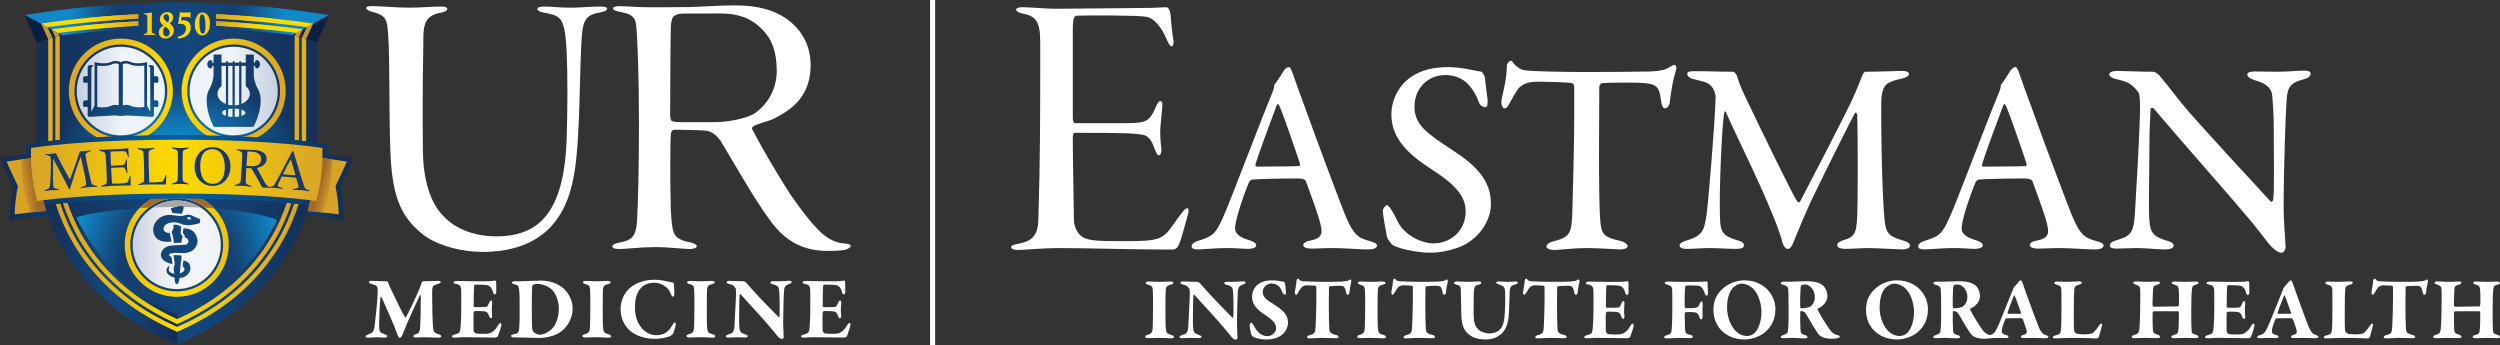 <?xml version="1.0" encoding="utf-8"?>
<!-- Generator: Adobe Illustrator 19.1.0, SVG Export Plug-In . SVG Version: 6.00 Build 0)  -->
<!DOCTYPE svg PUBLIC "-//W3C//DTD SVG 1.1//EN" "http://www.w3.org/Graphics/SVG/1.1/DTD/svg11.dtd">
<svg version="1.1" xmlns="http://www.w3.org/2000/svg" xmlns:xlink="http://www.w3.org/1999/xlink" x="0px" y="0px"
	 width="332.934px" height="46px" viewBox="0 0 332.934 46" style="enable-background:new 0 0 332.934 46;"
	 xml:space="preserve">
<rect x="0" y="0" width="332.934" height="46" fill="#333333" stroke="none"/>
<style type="text/css">
	.st0{fill:#FFFFFF;}
	.st1{fill:url(#blue_shield_1_);}
	.st2{fill:url(#SVGID_1_);}
	.st3{fill:url(#SVGID_2_);}
	.st4{fill:url(#SVGID_3_);}
	.st5{fill:url(#SVGID_4_);}
	.st6{fill:url(#SVGID_5_);}
	.st7{fill:url(#SVGID_6_);}
	.st8{fill:url(#SVGID_7_);}
	.st9{fill:#0B1F42;}
	.st10{fill:#C2952D;}
	.st11{fill:url(#SVGID_8_);}
	.st12{fill:url(#SVGID_9_);}
	.st13{fill:url(#SVGID_10_);}
	.st14{fill:url(#SVGID_11_);}
	.st15{fill:url(#SVGID_12_);}
	.st16{fill:url(#SVGID_13_);}
	.st17{fill:url(#SVGID_14_);}
	.st18{fill:url(#SVGID_15_);}
	.st19{fill:url(#SVGID_16_);}
	.st20{fill:url(#SVGID_17_);}
	.st21{fill:url(#SVGID_18_);}
	.st22{fill:#AEA9A9;}
	.st23{fill:url(#SVGID_19_);}
	.st24{fill:url(#SVGID_20_);}
	.st25{fill:url(#SVGID_21_);}
	.st26{fill:url(#SVGID_22_);}
	.st27{fill:url(#SVGID_23_);}
	.st28{fill:url(#SVGID_24_);}
	.st29{fill:url(#SVGID_25_);}
	.st30{fill:url(#SVGID_26_);}
	.st31{fill:url(#SVGID_27_);}
	.st32{fill:#D8A428;}
	.st33{fill:url(#SVGID_28_);}
	.st34{fill:url(#SVGID_29_);}
	.st35{fill:url(#SVGID_30_);}
	.st36{fill:#1A3966;}
</style>
<g id="Layer_1">
	<g>
		<rect x="123.859" class="st0" width="0.678" height="46"/>
		<g>
			<path class="st0" d="M58.756,0.871c0.605,0,0.811,0.152,0.811,0.304
				c0,0.254-0.356,0.407-0.811,0.507c-2.433,0.405-2.382,1.925-2.382,4.306
				c-0.103,4.765-0.103,11.299-0.051,14.187c0.051,3.902,1.016,6.842,2.686,8.563
				c1.923,2.08,4.763,2.739,7.043,2.739c5.521,0,9.06-2.89,9.413-12.972
				c0.051-1.826,0.1-4.206,0.1-5.776c0-9.576-0.454-10.185-1.823-10.742
				c-0.407-0.101-0.912-0.253-1.317-0.304c-0.458-0.051-0.863-0.304-0.863-0.456
				c0-0.254,0.305-0.355,0.863-0.355c1.166,0,1.974,0.152,3.597,0.152
				c1.114,0,2.646-0.152,3.914-0.152c0.608,0,0.912,0.101,0.912,0.254
				c0,0.252-0.253,0.405-1.064,0.557c-2.026,0.354-2.178,1.368-2.333,3.597
				C77.25,8.269,77.199,14.855,76.998,17.743c-0.256,5.017-0.811,9.476-3.7,12.517
				c-2.635,2.786-6.486,3.291-8.969,3.291c-2.737,0-5.979-0.76-8.006-2.33
				c-3.091-2.432-4.205-5.371-4.357-11.806c-0.154-4.002-0.051-11.502-0.253-14.494
				c-0.154-2.479-0.256-2.836-2.281-3.393c-0.354-0.101-0.658-0.253-0.658-0.456
				c0-0.253,0.454-0.253,0.912-0.253c1.316,0,2.839,0.202,4.763,0.202
				C56.12,1.023,57.488,0.871,58.756,0.871"/>
			<path class="st0" d="M104.813,2.543c2.127,1.571,3.14,3.699,3.14,6.131
				c0,3.242-1.589,4.928-2.739,5.813c-0.77,0.591-1.951,1.28-2.663,1.526
				c-1.588,0.546-2.579,0.708-2.376,1.215c0.963,1.875,3.339,6,5.063,8.635
				c1.571,2.28,2.634,3.598,3.698,4.712c1.469,1.522,2.737,1.827,3.75,1.875
				c0.304,0,0.608,0.151,0.608,0.304c0,0.151-0.202,0.303-0.557,0.455
				c-0.407,0.153-1.418,0.205-2.484,0.205c-3.243,0-5.624-1.216-7.65-4.003
				c-2.078-2.735-5.421-8.679-6.638-10.653c-0.76-1.014-1.317-1.255-1.977-1.357
				c-0.231-0.058-2.857-0.099-3.22-0.114c-0.274-0.011-0.603-0.007-1.016,0.011
				c-0.202,0-0.405,0.256-0.405,0.507c-0.101,0.71-0.101,6.236-0.052,8.059
				c0,2.887,0.203,4.457,0.405,5.016c0.153,0.507,0.558,1.115,2.331,1.419
				c0.507,0.152,0.759,0.303,0.759,0.506c0,0.205-0.405,0.357-0.961,0.357
				c-0.811,0-2.685-0.256-4.611-0.256c-1.823,0-3.852,0.256-4.763,0.256
				c-0.557,0-0.912-0.104-0.912-0.357c0-0.203,0.304-0.354,0.963-0.506
				c1.672-0.304,2.178-0.808,2.33-2.837c0.152-2.891,0.256-7.309,0.256-13.035
				c0-7.043-0.203-10.488-0.304-12.263c-0.104-1.468-0.104-2.227-2.232-2.582
				c-0.454-0.103-0.912-0.203-0.912-0.456c0-0.203,0.355-0.304,0.912-0.304
				c0.71,0,2.333,0.142,4.056,0.15c1.427,0.007,2.507-0.003,3.353-0.022
				c0.17-0.004,1.64-0.003,1.795-0.008c2.462-0.069,3.845-0.223,6.21-0.223
				C101.013,0.719,103.141,1.377,104.813,2.543 M89.727,2.177
				c-0.144,0.115-0.337,0.435-0.389,1.348c-0.048,0.858-0.091,10.924-0.091,11.783
				c0,0.609,0.151,0.863,0.407,0.863c0.252,0.101,0.811,0.101,1.114,0.101
				c0.227-0.009,2.762,0,3.238,0.004c0.789,0.007,1.817,0.006,2.775-0.11
				c1.565-0.192,3.153-0.676,3.713-1.059c1.419-0.964,2.948-2.889,2.948-5.676
				c0-2.482-0.605-4.192-1.974-5.56c-1.52-1.52-3.242-2.078-5.523-2.078
				c-0.046,0-0.686,0.001-1.324,0.004c-0.637,0.002-3.634,0.01-3.682,0.01
				C90.256,1.809,89.933,2.011,89.727,2.177"/>
			<path class="st0" d="M49.471,37.4c0.724,0,1.032,0.06,2.088,0.06
				c0.024,0,0.118,0.106,0.13,0.166c0.095,0.297,0.213,0.57,0.463,1.067
				c0.546,1.127,1.542,3.227,1.792,3.56c0.023,0.024,0.095,0.036,0.106,0.024
				c0.345-0.629,1.247-2.48,1.721-3.619c0.083-0.19,0.332-0.759,0.38-1.008
				c0.012-0.06,0.119-0.189,0.142-0.189c1.032,0,1.97-0.06,2.076-0.06
				c0.143,0,0.32,0.036,0.32,0.154c0,0.131-0.13,0.19-0.356,0.249
				c-0.19,0.048-0.333,0.107-0.534,0.213c-0.213,0.107-0.25,0.368-0.25,0.973
				c0,1.353,0.048,4.105,0.143,4.817c0.047,0.32,0.142,0.569,0.747,0.711
				c0.201,0.048,0.321,0.178,0.321,0.262c0,0.142-0.19,0.189-0.368,0.189
				c-0.13,0-1.34-0.059-1.756-0.059c-0.214,0-0.973,0.036-1.234,0.036
				c-0.213,0-0.356-0.047-0.356-0.166c0-0.107,0.166-0.237,0.331-0.273
				c0.498-0.095,0.546-0.51,0.582-1.008c0.047-0.605,0.083-3.488,0.083-4.07
				c0-0.142-0.083-0.19-0.129-0.095c-0.499,1.032-1.341,2.896-1.638,3.584
				c-0.308,0.723-0.545,1.364-0.7,1.709c-0.143,0.331-0.309,0.379-0.356,0.379
				c-0.047,0-0.178-0.154-0.237-0.285c-0.047-0.13-0.225-0.629-0.439-1.185
				c-0.617-1.495-1.673-3.88-1.791-4.047c-0.035-0.059-0.07-0.011-0.07,0.036
				c-0.096,0.937-0.191,2.563-0.191,3.939c0,0.712,0.118,0.855,0.724,1.045
				c0.249,0.083,0.356,0.178,0.356,0.285c0,0.095-0.143,0.166-0.345,0.166
				c-0.356,0-0.783-0.048-1.056-0.048c-0.284,0-0.854,0.059-1.115,0.059
				c-0.166,0-0.379-0.023-0.379-0.177c0-0.095,0.13-0.154,0.356-0.25
				c0.617-0.237,0.771-0.356,0.878-1.269c0.107-0.949,0.392-3.477,0.392-4.616
				c0-0.178-0.023-0.629-0.415-0.723l-0.474-0.131
				c-0.083-0.024-0.285-0.107-0.285-0.225
				C49.127,37.459,49.222,37.4,49.471,37.4"/>
			<path class="st0" d="M64.892,37.459c0.392,0,0.866-0.06,1.032-0.096
				c0.047-0.011,0.142,0.084,0.154,0.166c0.012,0.048,0.012,1.104,0.012,1.341
				c0,0.166-0.095,0.344-0.202,0.344c-0.107,0-0.213-0.178-0.237-0.309
				c-0.155-0.676-0.523-0.878-0.748-0.925c-0.178-0.035-0.533-0.083-1.637-0.083
				c-0.048,0-0.131,0.048-0.143,0.343c-0.011,0.285-0.047,1.662-0.047,2.528
				c0,0.035,0.059,0.13,0.142,0.13h1.02c0.712,0,0.665-0.06,0.89-0.558
				c0.083-0.178,0.166-0.332,0.284-0.332c0.107,0,0.142,0.201,0.131,0.368
				c-0.024,0.32-0.048,0.533-0.048,0.795c0,0.308,0.012,0.521,0.048,0.843
				c0.023,0.213-0.059,0.367-0.166,0.367c-0.095,0-0.202-0.142-0.238-0.272
				c-0.154-0.498-0.343-0.617-0.688-0.653c-0.38-0.036-0.806-0.036-1.198-0.036
				c-0.048,0-0.178,0.142-0.178,0.166c-0.036,0.38-0.023,1.198-0.012,1.542
				c0.012,0.249-0.024,0.688,0.023,0.961c0.012,0.095,0.131,0.273,0.273,0.309
				c0.178,0.035,0.522,0.059,0.902,0.059c0.45,0,0.759,0.011,1.067-0.119
				c0.345-0.142,0.676-0.463,0.914-0.878c0.19-0.319,0.309-0.451,0.415-0.451
				c0.143,0,0.107,0.274,0.107,0.357c0,0.094-0.356,1.185-0.463,1.424
				c-0.048,0.107-0.273,0.166-0.333,0.166c-0.13,0-3.618-0.048-3.998-0.048
				c-0.866,0-0.95,0.059-1.353,0.059c-0.225,0-0.427-0.035-0.427-0.154
				s0.154-0.214,0.368-0.262c0.605-0.142,0.724-0.284,0.772-0.925
				c0.036-0.486,0.095-1.162,0.095-2.622c0-1.4,0.012-2.076-0.012-2.42
				c-0.023-0.392-0.106-0.665-0.617-0.747c-0.249-0.048-0.391-0.095-0.391-0.238
				c0-0.106,0.225-0.178,0.38-0.178c0.558,0,1.78,0.036,2.326,0.036H64.892z"/>
			<path class="st0" d="M75.134,38.491c0.641,0.617,1.126,1.59,1.126,2.574
				c0,1.673-1.044,2.848-1.862,3.299c-0.7,0.403-1.696,0.641-2.658,0.641
				c-0.486,0-1.732-0.036-2.396-0.06c-0.427-0.012-0.7-0.012-0.89-0.012
				c-0.261,0-0.404-0.107-0.404-0.201c0-0.095,0.19-0.191,0.333-0.214
				c0.688-0.094,0.759-0.225,0.795-1.375c0.023-0.7,0.035-1.234,0.023-1.65
				c-0.012-0.593,0.024-1.887-0.036-2.587c-0.059-0.747-0.095-0.961-0.711-1.055
				c-0.119-0.024-0.284-0.131-0.284-0.214c0-0.095,0.166-0.177,0.331-0.177h0.76
				c0.569,0,1.958-0.096,2.764-0.096C73.674,37.363,74.671,38.064,75.134,38.491
				 M70.957,37.957c-0.06,0.036-0.084,0.107-0.084,0.166
				c-0.023,0.355-0.047,0.972-0.047,2.017v1.709c0,0.818,0.011,1.376,0.047,1.899
				c0.023,0.249,0.084,0.355,0.237,0.51c0.166,0.154,0.582,0.32,0.7,0.32
				c0.464,0,0.926-0.13,1.567-0.664c0.724-0.605,1.044-1.815,1.044-2.837
				c0-0.747-0.249-1.719-0.783-2.36c-0.486-0.57-1.353-0.914-2.16-0.914
				C71.265,37.803,71.135,37.862,70.957,37.957"/>
			<path class="st0" d="M78.593,38.752c-0.036-0.57-0.036-0.759-0.58-0.902
				c-0.298-0.083-0.38-0.166-0.38-0.261c0-0.095,0.191-0.178,0.427-0.178
				c0.368,0,0.997,0.048,1.387,0.048c0.582,0,1.057-0.048,1.472-0.048
				c0.202,0,0.403,0.06,0.403,0.178c0,0.131-0.19,0.225-0.392,0.261
				c-0.545,0.095-0.605,0.403-0.629,0.712c-0.012,0.237-0.036,0.498-0.036,2.384
				c0,1.815,0.012,2.231,0.036,2.574c0.06,0.724,0.131,0.831,0.76,1.008
				c0.213,0.06,0.331,0.143,0.331,0.274c0,0.142-0.249,0.166-0.391,0.166
				c-0.404-0.012-1.198-0.071-1.781-0.059c-0.343,0-0.818,0.035-1.257,0.035
				c-0.309,0-0.404-0.083-0.404-0.213c0-0.083,0.107-0.166,0.368-0.237
				c0.523-0.131,0.617-0.416,0.641-0.902c0.023-0.474,0.048-1.685,0.048-2.694
				C78.617,40.354,78.629,39.239,78.593,38.752"/>
			<path class="st0" d="M88.756,37.459c0.272,0.07,0.498,0.106,0.831,0.142
				c0.083,0.012,0.166,0.166,0.166,0.297l0.06,1.127
				c0.012,0.249-0.071,0.486-0.213,0.486c-0.072,0-0.178-0.142-0.25-0.332
				c-0.131-0.344-0.285-0.641-0.498-0.818c-0.439-0.404-1.056-0.712-1.697-0.712
				c-1.862,0-2.598,1.436-2.598,3.251c0,0.794,0.142,1.507,0.403,2.029
				c0.641,1.282,1.579,1.709,2.492,1.709c0.118,0,0.688-0.023,1.079-0.25
				c0.404-0.237,0.723-0.558,0.984-1.044c0.154-0.273,0.25-0.403,0.368-0.403
				c0.131,0,0.118,0.332,0.083,0.462c-0.072,0.309-0.225,0.772-0.297,0.961
				c-0.035,0.107-0.249,0.321-0.451,0.403c-0.154,0.06-0.901,0.356-2.041,0.356
				c-1.803,0-3.049-0.772-3.536-1.329c-0.451-0.522-0.996-1.328-0.996-2.633
				c0-1.472,0.794-2.445,1.293-2.848c1.008-0.831,2.289-1.056,3.191-1.056
				C87.747,37.257,88.328,37.34,88.756,37.459"/>
			<path class="st0" d="M92.456,38.752c-0.036-0.57-0.036-0.759-0.58-0.902
				c-0.298-0.083-0.38-0.166-0.38-0.261c0-0.095,0.191-0.178,0.427-0.178
				c0.368,0,0.996,0.048,1.387,0.048c0.582,0,1.057-0.048,1.472-0.048
				c0.202,0,0.403,0.06,0.403,0.178c0,0.131-0.19,0.225-0.392,0.261
				c-0.545,0.095-0.605,0.403-0.629,0.712c-0.012,0.237-0.036,0.498-0.036,2.384
				c0,1.815,0.012,2.231,0.036,2.574c0.06,0.724,0.131,0.831,0.76,1.008
				c0.213,0.06,0.331,0.143,0.331,0.274c0,0.142-0.249,0.166-0.391,0.166
				c-0.404-0.012-1.198-0.071-1.781-0.059c-0.343,0-0.818,0.035-1.257,0.035
				c-0.309,0-0.404-0.083-0.404-0.213c0-0.083,0.107-0.166,0.368-0.237
				c0.523-0.131,0.617-0.416,0.641-0.902c0.023-0.474,0.048-1.685,0.048-2.694
				C92.48,40.354,92.492,39.239,92.456,38.752"/>
			<path class="st0" d="M97.091,37.4c0.262,0,1.365,0.06,1.97,0.06
				c0.059,0,0.25,0.129,0.273,0.153c0.177,0.214,0.521,0.582,1.02,1.14
				c0.617,0.724,2.8,2.93,3.346,3.489c0.047,0.047,0.094-0.036,0.094-0.06
				c0.06-0.332,0.024-1.709,0.024-2.362c0-0.391-0.036-1.02-0.071-1.305
				c-0.036-0.237-0.166-0.486-0.723-0.628c-0.249-0.06-0.427-0.119-0.427-0.274
				c0-0.083,0.118-0.166,0.356-0.166c0.285,0,0.534,0.013,0.712,0.013
				c0.629,0,1.174-0.072,1.483-0.072c0.202,0,0.285,0.084,0.285,0.178
				c0,0.06-0.095,0.166-0.297,0.237c-0.676,0.225-0.664,0.498-0.724,0.902
				c-0.047,0.415-0.118,3.75-0.118,4.259c0,0.486,0.071,1.613,0.071,1.97
				c0,0.107-0.178,0.213-0.214,0.213c-0.284,0-0.582-0.332-0.688-0.486
				c-0.237-0.321-0.474-0.57-0.796-0.961c-1.115-1.377-2.99-3.299-4.033-4.521
				c-0.06-0.071-0.131,0.048-0.131,0.072c-0.023,0.32-0.047,0.569-0.058,1.507
				c-0.025,1.934-0.036,2.396,0.047,3.073c0.036,0.297,0.166,0.522,0.747,0.7
				c0.238,0.071,0.345,0.154,0.345,0.225c0,0.143-0.166,0.19-0.392,0.19
				c-0.344,0-0.51-0.036-0.925-0.036c-0.261,0-1.104,0.048-1.305,0.048
				c-0.166,0-0.309-0.083-0.309-0.166c0-0.142,0.166-0.191,0.284-0.225
				c0.533-0.154,0.843-0.274,0.878-1.163c0.059-1.518,0.202-3.523,0.202-4.307
				c0-0.498-0.012-0.652-0.06-0.711c-0.154-0.19-0.213-0.439-0.866-0.57
				c-0.13-0.023-0.332-0.129-0.332-0.225
				C96.759,37.495,96.913,37.4,97.091,37.4"/>
			<path class="st0" d="M111.372,37.459c0.392,0,0.866-0.06,1.032-0.096
				c0.047-0.011,0.142,0.084,0.154,0.166c0.012,0.048,0.012,1.104,0.012,1.341
				c0,0.166-0.095,0.344-0.202,0.344c-0.107,0-0.213-0.178-0.237-0.309
				c-0.154-0.676-0.522-0.878-0.747-0.925c-0.178-0.035-0.534-0.083-1.638-0.083
				c-0.048,0-0.13,0.048-0.142,0.343c-0.011,0.285-0.048,1.662-0.048,2.528
				c0,0.035,0.06,0.13,0.142,0.13h1.02c0.712,0,0.665-0.06,0.89-0.558
				c0.083-0.178,0.166-0.332,0.284-0.332c0.107,0,0.143,0.201,0.131,0.368
				c-0.024,0.32-0.048,0.533-0.048,0.795c0,0.308,0.012,0.521,0.048,0.843
				c0.023,0.213-0.059,0.367-0.166,0.367c-0.095,0-0.202-0.142-0.237-0.272
				c-0.154-0.498-0.344-0.617-0.688-0.653c-0.38-0.036-0.807-0.036-1.199-0.036
				c-0.048,0-0.178,0.142-0.178,0.166c-0.036,0.38-0.023,1.198-0.012,1.542
				c0.012,0.249-0.024,0.688,0.023,0.961c0.013,0.095,0.131,0.273,0.274,0.309
				c0.178,0.035,0.521,0.059,0.902,0.059c0.45,0,0.759,0.011,1.067-0.119
				c0.344-0.142,0.676-0.463,0.914-0.878c0.19-0.319,0.309-0.451,0.415-0.451
				c0.143,0,0.107,0.274,0.107,0.357c0,0.094-0.356,1.185-0.463,1.424
				c-0.048,0.107-0.273,0.166-0.332,0.166c-0.131,0-3.619-0.048-3.998-0.048
				c-0.866,0-0.949,0.059-1.353,0.059c-0.225,0-0.427-0.035-0.427-0.154
				s0.155-0.214,0.368-0.262c0.605-0.142,0.723-0.284,0.771-0.925
				c0.036-0.486,0.095-1.162,0.095-2.622c0-1.4,0.012-2.076-0.012-2.42
				c-0.023-0.392-0.107-0.665-0.617-0.747c-0.249-0.048-0.392-0.095-0.392-0.238
				c0-0.106,0.225-0.178,0.38-0.178c0.558,0,1.779,0.036,2.326,0.036H111.372z"/>
		</g>
		<g>
			<path class="st0" d="M136.086,0.961c1.224,0,3.11,0.205,4.487,0.205
				c2.907,0,9.586-0.103,11.626-0.103c1.887,0,2.651-0.102,3.11-0.102
				c0.255,0,0.459,0.306,0.561,0.816c0.051,0.51,0.204,2.651,0.409,3.619
				c0.05,0.306-0.052,0.765-0.205,0.765c-0.204,0-0.357-0.154-0.612-0.714
				c-0.867-2.09-1.887-3.059-2.804-3.212c-1.071-0.203-7.241-0.203-9.178-0.152
				c-0.409,0.05-0.613,0.152-0.613,2.039v11.524c0,0.561,0.153,0.764,0.306,0.764
				h6.17c2.192,0,2.906-0.101,3.365-0.407c0.408-0.205,0.816-0.765,1.326-1.989
				c0.153-0.306,0.306-0.561,0.51-0.561c0.204,0,0.256,0.306,0.256,0.561
				c0,0.306-0.205,1.989-0.256,2.805c-0.102,0.867,0.051,2.549,0.102,2.855
				c0.102,0.764-0.204,1.02-0.306,1.02c-0.204,0-0.306-0.205-0.612-0.969
				c-0.204-0.561-0.561-1.53-1.377-1.734c-1.173-0.255-2.498-0.306-9.127-0.306
				c-0.306,0-0.358,0.152-0.358,0.867c0,2.6,0.153,9.892,0.153,10.86
				c0,0.561,0.408,1.836,1.326,2.244c0.764,0.356,1.631,0.458,4.946,0.458
				c3.875,0,4.946-0.051,6.017-1.019c0.561-0.562,1.377-1.836,1.887-2.499
				c0.459-0.612,0.714-0.867,0.918-0.867c0.205,0,0.256,0.358,0.051,0.969
				c-0.306,1.019-0.867,3.314-1.173,3.875c-0.152,0.407-0.458,0.662-0.867,0.662
				c-5.405,0-11.115-0.203-15.246-0.203c-1.734,0-4.742,0.255-5.303,0.255
				c-0.612,0-0.918-0.153-0.918-0.358c0-0.255,0.357-0.356,0.918-0.458
				c1.632-0.306,2.651-0.918,2.703-3.161c0.254-8.108,0.254-14.023,0.254-23.659
				c0-2.907-0.612-3.519-2.447-3.875c-0.511-0.103-0.765-0.306-0.765-0.511
				C135.32,1.115,135.626,0.961,136.086,0.961"/>
			<path class="st0" d="M172.168,9.812c0.329,0.989,0.952,2.674,1.611,4.469
				c1.942,5.421,4.652,12.563,5.275,14.138c1.208,2.967,1.832,3.259,3.407,3.699
				c0.586,0.146,0.915,0.329,0.915,0.586c0,0.256-0.293,0.513-1.209,0.513
				c-1.135,0-3.15-0.183-4.651-0.183c-1.209,0-1.868,0.073-2.82,0.073
				c-0.879,0-1.136-0.257-1.136-0.476c0-0.183,0.22-0.476,0.916-0.586
				c1.685-0.33,1.575-1.063,1.465-1.795c-0.256-1.391-1.172-3.735-2.015-6.08
				c-0.036-0.147-0.219-0.403-1.135-0.403c-2.418,0-5.311,0.074-6.043,0.146
				c-0.147,0-0.329,0.22-0.403,0.33c-1.026,2.49-1.868,5.275-1.868,6.153
				c0,0.476,0.219,1.099,1.832,1.575c0.622,0.182,0.988,0.403,0.988,0.696
				c0,0.329-0.549,0.476-1.062,0.476c-0.622,0-1.538-0.11-2.894-0.11
				c-1.355,0-3.223,0.183-3.772,0.183c-0.696,0-0.88-0.183-0.88-0.403
				c0-0.221,0.22-0.55,0.843-0.733c1.832-0.586,2.308-0.77,3.334-3.114
				c0.878-1.868,4.981-12.819,6.593-16.665c0.11-0.293,0.219-0.586,0.219-0.769
				c0-0.109,0-0.183,0.074-0.293c0.366-0.439,0.989-1.465,1.245-1.868
				c0.256-0.293,0.439-0.439,0.623-0.439
				C171.764,8.933,171.911,9.043,172.168,9.812 M173.12,21.789
				c-0.586-1.795-2.417-7.106-2.783-7.765c-0.11-0.22-0.221-0.22-0.331,0.036
				c-0.659,1.758-2.527,6.776-2.82,7.875c-0.036,0.147,0.073,0.257,0.219,0.257
				c1.428-0.037,4.396,0,5.641-0.074C173.083,22.119,173.157,21.935,173.12,21.789"/>
			<path class="st0" d="M197.27,9.555c0.219,0.073,0.439,0.623,0.476,0.733
				c0.036,0.623,0.366,2.894,0.366,3.04c0,0.623-0.037,0.952-0.294,0.952
				c-0.293,0-0.769-0.256-0.915-0.77c-0.439-1.282-1.392-2.38-1.758-2.637
				c-0.696-0.55-1.611-0.88-2.673-0.88c-2.308,0-4.102,1.758-4.102,4.212
				c0,2.49,1.795,3.626,5.055,5.787c3.186,2.051,5.128,4.066,5.128,7.142
				c0,1.832-1.063,3.919-3.077,5.201c-1.172,0.769-3.296,1.318-4.981,1.318
				c-1.391,0-3.699-0.366-4.908-0.952c-0.366-0.184-0.88-1.026-0.88-1.135
				c-0.219-1.246-0.549-2.894-0.549-3.553c0-0.184,0.366-0.696,0.513-0.696
				c0.293,0,0.879,0.916,1.391,2.051c0.99,2.052,3.334,3.04,4.835,3.04
				c2.307,0,4.286-1.685,4.286-4.249c0-1.574-0.733-3.186-4.468-5.566
				c-3.261-2.088-5.422-4.213-5.422-7.362c0-1.795,0.843-3.48,2.052-4.543
				c1.172-1.025,2.894-1.758,5.495-1.758C194.633,8.933,196.538,9.446,197.27,9.555
				"/>
			<path class="st0" d="M219.871,9.519c1.428-0.072,2.052-0.293,2.563-0.623
				c0.257-0.183,0.403-0.256,0.55-0.256c0.182,0,0.366,0.33,0.182,0.843
				c-0.366,1.136-0.586,2.38-0.806,4.212c-0.036,0.329-0.329,0.732-0.623,0.732
				c-0.256,0-0.439-0.256-0.549-1.172c-0.256-1.941-0.733-2.125-2.894-2.234
				c-0.659-0.036-4.469-0.036-5.018,0.073c-0.147,0.036-0.294,0.366-0.294,0.476
				c0,1.721-0.036,5.531-0.036,8.681c0,4.249,0.036,7.802,0.182,9.267
				c0.147,1.538,0.329,2.088,2.673,2.563c0.476,0.11,0.953,0.439,0.953,0.659
				c0,0.403-0.659,0.476-1.026,0.476c-0.292,0-2.93-0.183-4.395-0.183
				c-1.721,0-3.773,0.256-4.285,0.256c-0.733,0-1.1-0.22-1.1-0.44
				c0-0.293,0.367-0.549,0.733-0.659c2.49-0.586,2.6-1.172,2.71-3.882
				c0.072-2.198,0.256-9.596,0.256-12.417v-4.359c0-0.256-0.22-0.476-0.33-0.476
				c-0.696-0.109-3.809-0.182-4.432-0.182c-1.246,0-2.052,0.256-2.6,0.842
				c-0.183,0.183-0.586,0.806-1.172,1.905c-0.366,0.77-0.586,0.806-0.733,0.806
				c-0.257,0-0.439-0.439-0.439-0.806c0-0.696,0.733-2.784,0.733-4.871
				c0-0.22,0.292-0.659,0.549-0.659c0.182,0,0.256,0.293,0.586,0.586
				c0.11,0.146,0.733,0.659,1.319,0.696c0.915,0.11,4.249,0.219,8.461,0.219
				C213.534,9.592,218.442,9.556,219.871,9.519"/>
			<path class="st0" d="M225.766,9.483c2.344,0,2.82,0.072,5.091,0.072
				c0.11,0,0.366,0.33,0.439,0.513c0.403,1.282,0.623,1.758,1.355,3.297
				c2.015,4.212,6.117,12.673,6.666,13.406c0.037,0.11,0.293,0.219,0.366,0.146
				c0.439-0.843,6.703-12.782,7.399-14.578c0.074-0.219,0.66-1.538,0.916-2.271
				c0.036-0.147,0.293-0.513,0.403-0.513c1.575,0,4.505-0.109,4.835-0.109
				c0.476,0,0.989,0.073,0.989,0.403c0,0.256-0.329,0.476-0.953,0.623
				c-0.586,0.11-1.135,0.256-1.648,0.513c-0.586,0.219-1.099,0.916-1.099,2.82
				c0,9.34,0.329,14.505,0.476,15.75c0.22,1.538,0.586,1.942,2.381,2.454
				c0.659,0.183,0.99,0.439,0.99,0.696c0,0.329-0.513,0.513-1.063,0.513
				c-0.403,0-3.37-0.184-4.725-0.184c-0.659,0-2.051,0.111-2.894,0.111
				c-0.476,0-1.026-0.147-1.026-0.513c0-0.329,0.476-0.549,0.99-0.696
				c1.501-0.403,1.538-1.319,1.648-2.674c0.146-1.685,0.109-12.087,0.036-13.918
				c-0.036-0.22-0.183-0.513-0.33-0.256c-0.623,1.135-4.505,8.9-5.86,11.757
				c-0.88,1.941-1.685,3.882-2.235,5.238c-0.403,1.063-0.659,1.063-0.88,1.063
				c-0.219,0-0.476-0.33-0.623-0.733c-0.219-0.843-0.622-2.125-1.355-3.847
				c-1.942-4.798-4.982-10.805-6.191-13.589c-0.109-0.219-0.219-0.219-0.256,0.111
				c-0.293,1.758-0.696,10.401-0.549,13.881c0.037,1.905,0.367,2.454,2.235,3.004
				c0.77,0.22,0.952,0.403,0.952,0.733c0,0.293-0.403,0.44-0.989,0.44
				c-1.172,0-2.637-0.111-3.589-0.111c-0.916,0-2.125,0.111-3.004,0.111
				c-0.549,0-0.989-0.074-0.989-0.513c0-0.184,0.293-0.403,0.769-0.549
				c2.235-0.659,2.491-1.245,2.82-3.443c0.329-2.564,1.136-12.746,1.209-15.603
				c0-0.329-0.073-1.721-1.575-2.161c-0.622-0.147-1.098-0.293-1.575-0.403
				c-0.256-0.074-0.623-0.33-0.623-0.623
				C224.704,9.519,224.96,9.483,225.766,9.483"/>
			<path class="st0" d="M268.929,9.812c0.33,0.989,0.953,2.674,1.611,4.469
				c1.942,5.421,4.652,12.563,5.275,14.138c1.208,2.967,1.831,3.259,3.406,3.699
				c0.586,0.146,0.916,0.329,0.916,0.586c0,0.256-0.293,0.513-1.209,0.513
				c-1.135,0-3.15-0.183-4.651-0.183c-1.209,0-1.868,0.073-2.82,0.073
				c-0.88,0-1.136-0.257-1.136-0.476c0-0.183,0.219-0.476,0.916-0.586
				c1.684-0.33,1.574-1.063,1.465-1.795c-0.257-1.391-1.172-3.735-2.015-6.08
				c-0.037-0.147-0.22-0.403-1.135-0.403c-2.418,0-5.311,0.074-6.044,0.146
				c-0.146,0-0.329,0.22-0.403,0.33c-1.025,2.49-1.868,5.275-1.868,6.153
				c0,0.476,0.22,1.099,1.832,1.575c0.623,0.182,0.989,0.403,0.989,0.696
				c0,0.329-0.549,0.476-1.062,0.476c-0.623,0-1.538-0.11-2.894-0.11
				c-1.356,0-3.224,0.183-3.772,0.183c-0.696,0-0.88-0.183-0.88-0.403
				c0-0.221,0.219-0.55,0.843-0.733c1.832-0.586,2.308-0.77,3.333-3.114
				c0.879-1.868,4.981-12.819,6.593-16.665c0.11-0.293,0.22-0.586,0.22-0.769
				c0-0.109,0-0.183,0.074-0.293c0.366-0.439,0.988-1.465,1.244-1.868
				c0.257-0.293,0.439-0.439,0.623-0.439C268.526,8.933,268.673,9.043,268.929,9.812
				 M269.882,21.789c-0.586-1.795-2.418-7.106-2.784-7.765
				c-0.11-0.22-0.22-0.22-0.33,0.036c-0.659,1.758-2.527,6.776-2.82,7.875
				c-0.036,0.147,0.074,0.257,0.22,0.257c1.428-0.037,4.395,0,5.641-0.074
				C269.845,22.119,269.919,21.935,269.882,21.789"/>
			<path class="st0" d="M282.033,9.446c0.842,0,2.857,0.109,4.724,0.109
				c0.22,0,0.586,0.257,0.806,0.476c0.55,0.659,1.466,1.795,2.894,3.626
				c1.685,2.124,9.559,10.586,11.904,13.149c0.22,0.219,0.367-0.147,0.367-0.256
				c0.182-1.136,0.072-5.128,0.072-9.963c0-1.245-0.109-2.6-0.182-3.699
				c-0.037-0.77-0.33-1.648-2.308-2.198c-0.733-0.219-1.026-0.476-1.026-0.806
				c0-0.256,0.476-0.366,0.989-0.366c0.916,0,1.905,0.037,3.004,0.037
				c1.392,0,2.637-0.146,3.59-0.146c0.622,0,0.842,0.146,0.842,0.403
				c0,0.256-0.22,0.586-0.879,0.733c-1.611,0.439-2.197,0.843-2.308,2.71
				c-0.11,1.282-0.403,8.974-0.403,14.577c0,1.538,0.256,4.396,0.256,5.054
				c0,0.366-0.256,0.77-0.549,0.77c-0.586,0-1.355-0.806-1.721-1.245
				c-0.623-0.806-1.318-1.721-2.307-2.93c-3.443-4.102-9.67-11.098-12.967-15.017
				c-0.146-0.183-0.439-0.073-0.439,0.074c0,0.989-0.146,2.014-0.146,4.871
				c0,3.662-0.146,8.681,0,9.962c0.109,1.575,0.513,2.162,2.308,2.675
				c0.733,0.182,0.915,0.439,0.915,0.659c0,0.366-0.476,0.513-1.172,0.513
				c-1.062,0-2.453-0.184-3.772-0.184c-0.806,0-1.978,0.074-2.6,0.074
				c-0.513,0-0.953-0.074-0.953-0.403c0-0.329,0.366-0.549,0.733-0.659
				c1.721-0.55,2.454-0.697,2.601-3.444c0.182-3.187,0.696-11.611,0.696-14.578
				c0-1.355-0.184-1.721-0.293-1.831c-0.916-1.1-1.282-1.282-3.004-1.685
				c-0.403-0.11-0.806-0.329-0.806-0.586
				C280.897,9.628,281.264,9.446,282.033,9.446"/>
			<path class="st0" d="M153.53,38.831c-0.036-0.57-0.036-0.76-0.582-0.902
				c-0.297-0.083-0.38-0.166-0.38-0.261c0-0.095,0.191-0.178,0.428-0.178
				c0.368,0,0.997,0.047,1.389,0.047c0.582,0,1.057-0.047,1.473-0.047
				c0.202,0,0.403,0.06,0.403,0.178c0,0.13-0.19,0.225-0.392,0.261
				c-0.546,0.095-0.606,0.404-0.629,0.712c-0.012,0.237-0.036,0.498-0.036,2.386
				c0,1.817,0.012,2.233,0.036,2.577c0.06,0.725,0.131,0.831,0.76,1.01
				c0.213,0.06,0.333,0.142,0.333,0.273c0,0.142-0.25,0.166-0.392,0.166
				c-0.405-0.011-1.2-0.071-1.782-0.059c-0.344,0-0.819,0.035-1.258,0.035
				c-0.309,0-0.405-0.083-0.405-0.213c0-0.083,0.107-0.166,0.368-0.237
				c0.523-0.131,0.618-0.416,0.641-0.902c0.023-0.475,0.047-1.687,0.047-2.696
				C153.554,40.435,153.566,39.318,153.53,38.831"/>
			<path class="st0" d="M157.526,37.478c0.262,0,1.365,0.059,1.971,0.059
				c0.059,0,0.25,0.131,0.274,0.154c0.177,0.214,0.522,0.582,1.02,1.141
				c0.618,0.725,2.803,2.933,3.349,3.491c0.048,0.047,0.095-0.036,0.095-0.06
				c0.059-0.332,0.023-1.71,0.023-2.364c0-0.392-0.036-1.02-0.071-1.306
				c-0.036-0.237-0.166-0.488-0.725-0.629c-0.249-0.06-0.427-0.119-0.427-0.274
				c0-0.083,0.119-0.166,0.356-0.166c0.285,0,0.534,0.012,0.712,0.012
				c0.629,0,1.176-0.071,1.485-0.071c0.201,0,0.284,0.083,0.284,0.178
				c0,0.059-0.095,0.166-0.297,0.237c-0.677,0.225-0.665,0.498-0.725,0.902
				c-0.047,0.415-0.119,3.752-0.119,4.263c0,0.487,0.072,1.615,0.072,1.971
				c0,0.107-0.178,0.215-0.215,0.215c-0.285,0-0.582-0.333-0.688-0.488
				c-0.238-0.321-0.475-0.57-0.796-0.962c-1.116-1.377-2.993-3.3-4.037-4.524
				c-0.059-0.071-0.131,0.048-0.131,0.071c-0.023,0.321-0.048,0.57-0.059,1.508
				c-0.024,1.936-0.036,2.398,0.048,3.076c0.036,0.297,0.166,0.522,0.748,0.7
				c0.237,0.071,0.344,0.154,0.344,0.225c0,0.143-0.166,0.19-0.392,0.19
				c-0.345,0-0.511-0.036-0.927-0.036c-0.261,0-1.104,0.048-1.306,0.048
				c-0.166,0-0.309-0.083-0.309-0.166c0-0.143,0.166-0.19,0.285-0.226
				c0.534-0.154,0.843-0.273,0.879-1.163c0.059-1.52,0.202-3.527,0.202-4.31
				c0-0.499-0.012-0.653-0.06-0.712c-0.154-0.19-0.213-0.439-0.867-0.57
				c-0.13-0.023-0.333-0.13-0.333-0.225
				C157.193,37.573,157.348,37.478,157.526,37.478"/>
			<path class="st0" d="M170.987,37.525c0.036,0.012,0.143,0.178,0.154,0.25
				c0,0.13,0.119,1.14,0.119,1.188c0,0.177-0.047,0.284-0.107,0.284
				c-0.107,0-0.309-0.107-0.368-0.284c-0.119-0.38-0.332-0.713-0.486-0.843
				c-0.309-0.273-0.617-0.368-0.998-0.368c-0.452,0-1.14,0.403-1.14,1.163
				c0,0.63,0.487,1.022,1.567,1.675c1.721,1.033,1.793,1.852,1.793,2.423
				c0,0.618-0.368,1.353-1.08,1.769c-0.405,0.25-1.105,0.427-1.687,0.427
				c-0.855,0-1.235-0.107-1.781-0.309c-0.083-0.036-0.321-0.273-0.333-0.333
				c-0.107-0.415-0.214-0.914-0.214-1.342c0-0.083,0.143-0.261,0.202-0.261
				c0.107,0,0.297,0.273,0.487,0.641c0.38,0.759,1.021,1.164,1.686,1.164
				c0.428,0,1.14-0.356,1.14-1.069c0-0.486-0.249-0.937-1.259-1.615
				c-1.318-0.867-1.935-1.496-1.935-2.577c0-0.736,0.38-1.318,0.748-1.603
				c0.415-0.332,0.973-0.57,1.959-0.57
				C169.978,37.335,170.619,37.466,170.987,37.525"/>
			<path class="st0" d="M178.66,37.501c0.641-0.047,0.808-0.095,0.962-0.178
				c0.095-0.059,0.154-0.107,0.201-0.107c0.06,0,0.178,0.155,0.132,0.321
				c-0.083,0.309-0.226,1.021-0.238,1.389c0,0.107-0.083,0.345-0.237,0.345
				c-0.083,0-0.166-0.06-0.226-0.368c-0.142-0.713-0.285-0.843-0.807-0.843
				c-0.321,0-0.974,0.012-1.342,0.06c-0.083,0.011-0.119,0.083-0.119,0.142
				c0,0.546-0.024,1.235-0.024,2.256c0,1.365,0.024,2.696,0.071,3.36
				c0.023,0.309,0.132,0.582,0.962,0.748c0.166,0.036,0.273,0.19,0.273,0.25
				c0,0.095-0.19,0.166-0.321,0.166c-0.095,0-1.746-0.048-1.959-0.048
				c-0.262,0-1.33,0.071-1.544,0.071c-0.225,0-0.38-0.048-0.38-0.142
				c0-0.131,0.155-0.237,0.285-0.274c0.737-0.19,0.807-0.32,0.855-1.127
				c0.047-0.701,0.107-3.04,0.107-3.943c0-0.677-0.012-1.164-0.012-1.366
				c0-0.119-0.107-0.166-0.143-0.166c-0.213-0.035-0.985-0.048-1.282-0.048
				c-0.06,0-0.428,0.143-0.546,0.273c-0.154,0.178-0.273,0.404-0.415,0.63
				c-0.155,0.237-0.214,0.356-0.274,0.356c-0.143,0-0.201-0.154-0.201-0.273
				c0-0.226,0.201-1.057,0.225-1.615c0-0.036,0.107-0.262,0.201-0.262
				c0.083,0,0.155,0.107,0.202,0.19c0.036,0.06,0.273,0.143,0.535,0.166
				c0.225,0.023,2.102,0.071,2.553,0.071
				C176.844,37.537,178.316,37.525,178.66,37.501"/>
			<path class="st0" d="M181.782,38.831c-0.036-0.57-0.036-0.76-0.582-0.902
				c-0.297-0.083-0.38-0.166-0.38-0.261c0-0.095,0.191-0.178,0.427-0.178
				c0.368,0,0.998,0.047,1.389,0.047c0.582,0,1.057-0.047,1.473-0.047
				c0.202,0,0.403,0.06,0.403,0.178c0,0.13-0.19,0.225-0.392,0.261
				c-0.546,0.095-0.606,0.404-0.629,0.712c-0.012,0.237-0.036,0.498-0.036,2.386
				c0,1.817,0.012,2.233,0.036,2.577c0.06,0.725,0.13,0.831,0.76,1.01
				c0.213,0.06,0.332,0.142,0.332,0.273c0,0.142-0.249,0.166-0.392,0.166
				c-0.404-0.011-1.199-0.071-1.781-0.059c-0.344,0-0.819,0.035-1.259,0.035
				c-0.309,0-0.404-0.083-0.404-0.213c0-0.083,0.107-0.166,0.368-0.237
				c0.523-0.131,0.617-0.416,0.641-0.902c0.023-0.475,0.047-1.687,0.047-2.696
				C181.806,40.435,181.818,39.318,181.782,38.831"/>
			<path class="st0" d="M191.511,37.501c0.641-0.047,0.808-0.095,0.962-0.178
				c0.095-0.059,0.154-0.107,0.201-0.107c0.06,0,0.178,0.155,0.132,0.321
				c-0.083,0.309-0.226,1.021-0.238,1.389c0,0.107-0.083,0.345-0.237,0.345
				c-0.083,0-0.166-0.06-0.226-0.368c-0.142-0.713-0.285-0.843-0.807-0.843
				c-0.321,0-0.974,0.012-1.342,0.06c-0.083,0.011-0.119,0.083-0.119,0.142
				c0,0.546-0.024,1.235-0.024,2.256c0,1.365,0.024,2.696,0.071,3.36
				c0.023,0.309,0.131,0.582,0.962,0.748c0.166,0.036,0.273,0.19,0.273,0.25
				c0,0.095-0.19,0.166-0.321,0.166c-0.095,0-1.746-0.048-1.959-0.048
				c-0.262,0-1.33,0.071-1.544,0.071c-0.226,0-0.38-0.048-0.38-0.142
				c0-0.131,0.154-0.237,0.285-0.274c0.737-0.19,0.807-0.32,0.855-1.127
				c0.047-0.701,0.107-3.04,0.107-3.943c0-0.677-0.012-1.164-0.012-1.366
				c0-0.119-0.107-0.166-0.143-0.166c-0.213-0.035-0.985-0.048-1.282-0.048
				c-0.06,0-0.428,0.143-0.546,0.273c-0.155,0.178-0.273,0.404-0.415,0.63
				c-0.155,0.237-0.215,0.356-0.274,0.356c-0.143,0-0.201-0.154-0.201-0.273
				c0-0.226,0.201-1.057,0.225-1.615c0-0.036,0.107-0.262,0.201-0.262
				c0.083,0,0.155,0.107,0.202,0.19c0.036,0.06,0.273,0.143,0.535,0.166
				c0.225,0.023,2.102,0.071,2.553,0.071
				C189.695,37.537,191.167,37.525,191.511,37.501"/>
			<path class="st0" d="M193.993,37.478c0.498,0,1.033,0.059,1.46,0.059
				c0.439,0,1.211-0.059,1.473-0.059c0.225,0,0.344,0.095,0.344,0.19
				c0,0.095-0.142,0.202-0.368,0.249c-0.427,0.083-0.534,0.238-0.605,0.701
				c-0.048,0.392-0.048,1.485-0.048,3.159c0,1.39,0.286,1.758,0.678,2.15
				c0.321,0.321,1.104,0.475,1.318,0.475c0.831,0,1.71-0.226,2.007-1.508
				c0.142-0.629,0.202-1.638,0.202-3.42c0-0.772-0.036-0.832-0.06-0.962
				c-0.047-0.309-0.297-0.498-0.796-0.629c-0.119-0.036-0.344-0.119-0.344-0.25
				c0-0.071,0.131-0.154,0.344-0.154c0.274,0,0.749,0.059,1.128,0.059
				c0.475,0,0.784-0.059,1.116-0.059c0.19,0,0.297,0.095,0.297,0.19
				c0,0.072-0.166,0.178-0.333,0.214c-0.605,0.131-0.759,0.38-0.759,1.116
				c0,0.582-0.072,2.042-0.095,2.659c-0.095,1.972-0.712,2.696-1.555,3.183
				c-0.547,0.309-1.128,0.368-1.58,0.368c-1.08,0-1.84-0.332-2.28-0.735
				c-0.665-0.618-0.939-1.259-0.939-3.112c0-0.498-0.047-2.779-0.06-2.921
				c-0.023-0.225-0.118-0.44-0.57-0.535c-0.13-0.036-0.344-0.131-0.344-0.237
				C193.625,37.573,193.779,37.478,193.993,37.478"/>
			<path class="st0" d="M209.049,37.501c0.641-0.047,0.808-0.095,0.962-0.178
				c0.095-0.059,0.154-0.107,0.201-0.107c0.06,0,0.178,0.155,0.132,0.321
				c-0.083,0.309-0.226,1.021-0.238,1.389c0,0.107-0.083,0.345-0.237,0.345
				c-0.083,0-0.166-0.06-0.226-0.368c-0.142-0.713-0.285-0.843-0.807-0.843
				c-0.321,0-0.974,0.012-1.342,0.06c-0.083,0.011-0.119,0.083-0.119,0.142
				c0,0.546-0.024,1.235-0.024,2.256c0,1.365,0.024,2.696,0.071,3.36
				c0.023,0.309,0.131,0.582,0.962,0.748c0.166,0.036,0.273,0.19,0.273,0.25
				c0,0.095-0.19,0.166-0.321,0.166c-0.095,0-1.746-0.048-1.959-0.048
				c-0.262,0-1.33,0.071-1.544,0.071c-0.226,0-0.38-0.048-0.38-0.142
				c0-0.131,0.154-0.237,0.285-0.274c0.737-0.19,0.807-0.32,0.855-1.127
				c0.047-0.701,0.107-3.04,0.107-3.943c0-0.677-0.012-1.164-0.012-1.366
				c0-0.119-0.107-0.166-0.143-0.166c-0.213-0.035-0.985-0.048-1.282-0.048
				c-0.06,0-0.428,0.143-0.546,0.273c-0.155,0.178-0.273,0.404-0.415,0.63
				c-0.155,0.237-0.215,0.356-0.274,0.356c-0.143,0-0.201-0.154-0.201-0.273
				c0-0.226,0.201-1.057,0.225-1.615c0-0.036,0.107-0.262,0.201-0.262
				c0.083,0,0.155,0.107,0.202,0.19c0.036,0.06,0.273,0.143,0.535,0.166
				c0.225,0.023,2.102,0.071,2.553,0.071
				C207.232,37.537,208.705,37.525,209.049,37.501"/>
			<path class="st0" d="M215.68,37.537c0.392,0,0.867-0.059,1.033-0.095
				c0.047-0.012,0.142,0.083,0.154,0.166c0.011,0.048,0.011,1.105,0.011,1.342
				c0,0.166-0.095,0.345-0.202,0.345c-0.107,0-0.213-0.178-0.237-0.309
				c-0.155-0.677-0.523-0.879-0.748-0.926c-0.178-0.035-0.535-0.083-1.639-0.083
				c-0.048,0-0.131,0.048-0.143,0.345c-0.011,0.285-0.047,1.662-0.047,2.529
				c0,0.036,0.059,0.131,0.142,0.131h1.021c0.712,0,0.666-0.06,0.891-0.558
				c0.083-0.178,0.166-0.333,0.284-0.333c0.107,0,0.143,0.202,0.132,0.368
				c-0.025,0.321-0.048,0.535-0.048,0.796c0,0.309,0.012,0.522,0.048,0.843
				c0.023,0.214-0.06,0.368-0.166,0.368c-0.095,0-0.202-0.142-0.238-0.273
				c-0.154-0.499-0.344-0.617-0.688-0.653c-0.38-0.036-0.807-0.036-1.2-0.036
				c-0.048,0-0.178,0.143-0.178,0.166c-0.036,0.38-0.024,1.2-0.013,1.544
				c0.013,0.25-0.023,0.689,0.025,0.962c0.011,0.095,0.13,0.273,0.273,0.309
				c0.178,0.036,0.522,0.059,0.902,0.059c0.451,0,0.759,0.012,1.068-0.118
				c0.345-0.142,0.678-0.464,0.915-0.879c0.19-0.321,0.309-0.452,0.415-0.452
				c0.143,0,0.107,0.273,0.107,0.356c0,0.095-0.356,1.187-0.464,1.425
				c-0.048,0.107-0.273,0.167-0.333,0.167c-0.13,0-3.621-0.048-4.001-0.048
				c-0.867,0-0.951,0.06-1.354,0.06c-0.226,0-0.428-0.036-0.428-0.154
				c0-0.119,0.155-0.214,0.368-0.262c0.605-0.142,0.725-0.285,0.772-0.926
				c0.036-0.487,0.095-1.164,0.095-2.625c0-1.401,0.012-2.078-0.012-2.423
				c-0.023-0.392-0.107-0.666-0.617-0.749c-0.25-0.047-0.392-0.094-0.392-0.237
				c0-0.107,0.226-0.178,0.38-0.178c0.558,0,1.781,0.036,2.328,0.036H215.68z"/>
			<path class="st0" d="M225.286,37.537c1.687,0,1.841-0.047,1.96-0.059
				c0.095-0.011,0.166,0.083,0.166,0.155c-0.024,0.343,0.036,0.985,0.047,1.389
				c0.012,0.154-0.047,0.345-0.19,0.345c-0.095,0-0.19-0.119-0.273-0.404
				c-0.119-0.405-0.415-0.867-0.831-0.914c-0.345-0.036-1.307-0.036-1.556-0.036
				c-0.047,0-0.178,0.107-0.178,0.13c-0.071,0.38-0.083,1.699-0.083,2.482
				c0,0.142,0.036,0.415,0.154,0.415c0.297,0,0.973,0.012,1.223-0.036
				c0.357-0.072,0.498-0.142,0.618-0.535c0.047-0.178,0.142-0.332,0.261-0.332
				c0.095,0,0.154,0.213,0.154,0.309c0,0.154-0.035,0.546-0.035,0.76
				c0,0.344,0.023,0.736,0.023,0.878c0,0.368-0.131,0.452-0.214,0.452
				c-0.048,0-0.154-0.083-0.226-0.332c-0.118-0.416-0.332-0.546-0.486-0.582
				c-0.178-0.036-0.487-0.072-0.772-0.072c-0.19,0-0.439,0.012-0.582,0.036
				c-0.048,0.012-0.107,0.107-0.107,0.13c0,1.046,0.047,1.996,0.047,2.126
				c0.024,0.547,0.155,0.641,0.689,0.749c0.19,0.035,0.356,0.118,0.356,0.249
				c0,0.107-0.202,0.19-0.415,0.19c-0.297,0-0.772-0.036-1.223-0.036
				c-0.677,0-1.378,0.072-1.84,0.072c-0.238,0-0.357-0.083-0.357-0.155
				c0-0.13,0.131-0.202,0.357-0.261c0.474-0.131,0.605-0.297,0.641-0.641
				c0.036-0.368,0.095-0.998,0.095-3.325c0-1.104,0-1.781-0.023-2.09
				c-0.023-0.392-0.142-0.546-0.57-0.653c-0.25-0.072-0.427-0.131-0.427-0.262
				c0-0.119,0.214-0.178,0.38-0.178c0.523,0,1.105,0.036,1.628,0.036H225.286z"/>
			<path class="st0" d="M236.437,41.146c0,1.497-0.606,2.435-1.414,3.124
				c-0.641,0.523-1.662,0.938-2.719,0.938c-1.259,0-2.327-0.452-3.087-1.235
				c-0.653-0.677-1.033-1.603-1.033-2.731c0-1.438,0.629-2.339,1.507-3.028
				c0.523-0.404,1.508-0.879,2.578-0.879
				C235.059,37.335,236.437,39.413,236.437,41.146 M230.784,38.333
				c-0.356,0.344-0.784,1.175-0.784,2.6c0,1.853,1.009,3.812,2.671,3.812
				c0.499,0,0.879-0.273,1.045-0.439c0.498-0.535,0.867-1.579,0.867-2.791
				c0-0.76-0.273-2.268-1.14-3.099c-0.368-0.356-0.962-0.641-1.473-0.641
				C231.425,37.775,230.986,38.131,230.784,38.333"/>
			<path class="st0" d="M242.599,40.814c-0.048,0.048-0.309,0.178-0.523,0.285
				c-0.059,0.023-0.036,0.107-0.011,0.154c0.273,0.57,1.247,2.221,1.781,2.862
				c0.32,0.368,0.665,0.475,0.95,0.534c0.119,0.024,0.225,0.119,0.225,0.166
				c0,0.071-0.119,0.166-0.214,0.19c-0.201,0.083-0.748,0.107-0.855,0.107
				c-1.33,0-1.698-0.486-1.9-0.772c-0.285-0.404-0.903-1.401-1.413-2.315
				c-0.072-0.131-0.214-0.38-0.321-0.452c-0.107-0.072-0.285-0.155-0.439-0.155
				c-0.036,0-0.119,0.048-0.131,0.107c-0.023,0.25-0.011,1.864,0.024,2.351
				c0.047,0.523,0.107,0.618,0.641,0.76c0.201,0.06,0.297,0.143,0.297,0.238
				c0,0.13-0.225,0.19-0.404,0.19c-0.392,0-1.057-0.071-1.52-0.071
				c-0.523,0-1.105,0.048-1.235,0.048c-0.356,0-0.405-0.096-0.405-0.203
				c0-0.059,0.143-0.154,0.298-0.202c0.557-0.166,0.652-0.343,0.677-0.688
				c0.095-1.163,0.07-2.055,0.07-3.195c0-0.997-0.023-1.97-0.047-2.232
				c-0.023-0.213-0.119-0.463-0.689-0.594c-0.166-0.036-0.309-0.131-0.309-0.226
				c0-0.083,0.191-0.19,0.357-0.19h0.973c0.428,0,1.496-0.059,2.137-0.059
				c0.404,0,1.508,0.023,2.125,0.534c0.345,0.285,0.618,0.855,0.618,1.389
				C243.359,40.019,243.086,40.386,242.599,40.814 M241.186,38.273
				c-0.273-0.285-0.57-0.392-0.855-0.392c-0.048,0-0.321,0.036-0.404,0.083
				c-0.048,0.036-0.119,0.178-0.131,0.25c-0.036,0.392-0.095,2.363-0.048,2.731
				c0.012,0.06,0.095,0.119,0.142,0.119c0.57,0,1.081-0.166,1.188-0.237
				c0.32-0.25,0.605-0.63,0.605-1.259
				C241.684,39.247,241.625,38.725,241.186,38.273"/>
			<path class="st0" d="M256.753,41.146c0,1.497-0.606,2.435-1.413,3.124
				c-0.641,0.523-1.662,0.938-2.719,0.938c-1.259,0-2.328-0.452-3.088-1.235
				c-0.653-0.677-1.032-1.603-1.032-2.731c0-1.438,0.629-2.339,1.508-3.028
				c0.522-0.404,1.507-0.879,2.577-0.879
				C255.376,37.335,256.753,39.413,256.753,41.146 M251.101,38.333
				c-0.356,0.344-0.784,1.175-0.784,2.6c0,1.853,1.009,3.812,2.671,3.812
				c0.499,0,0.879-0.273,1.045-0.439c0.498-0.535,0.867-1.579,0.867-2.791
				c0-0.76-0.273-2.268-1.14-3.099c-0.368-0.356-0.962-0.641-1.472-0.641
				C251.742,37.775,251.303,38.131,251.101,38.333"/>
			<path class="st0" d="M262.916,40.814c-0.048,0.048-0.309,0.178-0.523,0.285
				c-0.059,0.023-0.036,0.107-0.011,0.154c0.273,0.57,1.246,2.221,1.781,2.862
				c0.32,0.368,0.665,0.475,0.95,0.534c0.119,0.024,0.225,0.119,0.225,0.166
				c0,0.071-0.119,0.166-0.214,0.19c-0.201,0.083-0.748,0.107-0.855,0.107
				c-1.33,0-1.698-0.486-1.9-0.772c-0.285-0.404-0.902-1.401-1.413-2.315
				c-0.072-0.131-0.214-0.38-0.321-0.452c-0.107-0.072-0.285-0.155-0.439-0.155
				c-0.036,0-0.119,0.048-0.131,0.107c-0.024,0.25-0.011,1.864,0.024,2.351
				c0.048,0.523,0.107,0.618,0.641,0.76c0.201,0.06,0.297,0.143,0.297,0.238
				c0,0.13-0.226,0.19-0.404,0.19c-0.392,0-1.057-0.071-1.52-0.071
				c-0.523,0-1.105,0.048-1.235,0.048c-0.356,0-0.405-0.096-0.405-0.203
				c0-0.059,0.143-0.154,0.297-0.202c0.558-0.166,0.653-0.343,0.678-0.688
				c0.095-1.163,0.07-2.055,0.07-3.195c0-0.997-0.023-1.97-0.047-2.232
				c-0.023-0.213-0.119-0.463-0.689-0.594c-0.166-0.036-0.309-0.131-0.309-0.226
				c0-0.083,0.191-0.19,0.357-0.19h0.973c0.428,0,1.496-0.059,2.137-0.059
				c0.404,0,1.508,0.023,2.125,0.534c0.345,0.285,0.618,0.855,0.618,1.389
				C263.676,40.019,263.403,40.386,262.916,40.814 M261.503,38.273
				c-0.273-0.285-0.57-0.392-0.855-0.392c-0.048,0-0.321,0.036-0.404,0.083
				c-0.048,0.036-0.119,0.178-0.131,0.25c-0.036,0.392-0.095,2.363-0.048,2.731
				c0.012,0.06,0.095,0.119,0.142,0.119c0.57,0,1.081-0.166,1.188-0.237
				c0.32-0.25,0.605-0.63,0.605-1.259
				C262.002,39.247,261.942,38.725,261.503,38.273"/>
			<path class="st0" d="M269.303,37.573c0.119,0.262,0.333,0.914,0.452,1.259
				c0.666,1.888,1.437,3.954,1.698,4.596c0.38,0.95,0.677,1.092,1.021,1.2
				c0.202,0.06,0.321,0.143,0.321,0.226c0,0.083-0.132,0.19-0.392,0.19
				c-0.261,0-1.294-0.048-1.591-0.048c-0.392,0-1.01,0.024-1.318,0.024
				c-0.214,0-0.38-0.072-0.38-0.191c0-0.058,0.083-0.154,0.309-0.213
				c0.464-0.119,0.487-0.285,0.487-0.452c0-0.213-0.225-0.831-0.498-1.591
				c-0.012-0.048-0.178-0.203-0.214-0.203c-1.556-0.011-1.9,0.036-2.031,0.036
				c-0.036,0-0.107,0.083-0.13,0.13c-0.404,1.022-0.452,1.342-0.452,1.544
				c0,0.285,0.143,0.428,0.546,0.535c0.25,0.06,0.345,0.119,0.345,0.25
				c0,0.083-0.143,0.154-0.368,0.154c-0.214,0-0.511-0.024-0.95-0.024
				c-0.463,0-0.962,0.048-1.14,0.048c-0.309,0-0.38-0.083-0.38-0.155
				c0-0.095,0.036-0.166,0.309-0.237c0.606-0.154,0.737-0.415,1.069-1.081
				c0.297-0.558,1.556-3.847,2.031-4.963c0,0,0.059-0.154,0.071-0.202
				c0.013-0.036,0.048-0.095,0.095-0.154c0.142-0.166,0.57-0.63,0.653-0.76
				c0.072-0.107,0.166-0.155,0.226-0.155
				C269.161,37.335,269.208,37.347,269.303,37.573 M269.149,41.681
				c-0.166-0.522-0.641-1.805-0.831-2.292c-0.024-0.095-0.107-0.047-0.143,0.047
				c-0.225,0.57-0.772,1.983-0.82,2.221c-0.023,0.083,0.048,0.142,0.095,0.142
				c0.452-0.012,1.283-0.023,1.651-0.012
				C269.113,41.788,269.172,41.741,269.149,41.681"/>
			<path class="st0" d="M273.941,37.501c0.321,0,0.986,0.036,1.33,0.036
				c0.464,0,1.295-0.059,1.58-0.059c0.297,0,0.392,0.059,0.392,0.142
				c0,0.131-0.155,0.226-0.25,0.25c-0.617,0.154-0.712,0.344-0.725,0.475
				c-0.083,0.618-0.095,1.828-0.095,3.574c0,0.772,0,1.662,0.047,2.078
				c0.036,0.344,0.427,0.463,0.452,0.463c0.178,0.036,0.606,0.072,0.914,0.072
				c0.214,0,0.629-0.024,0.855-0.084c0.107-0.023,0.237-0.058,0.309-0.13
				c0.154-0.154,0.475-0.463,0.795-0.986c0.084-0.131,0.238-0.237,0.321-0.237
				c0.095,0,0.107,0.142,0.048,0.32c-0.107,0.345-0.32,1.2-0.392,1.473
				c-0.011,0.036-0.201,0.19-0.261,0.19c-0.202,0-1.247-0.083-3.646-0.083
				c-0.463,0-1.401,0.071-1.864,0.071c-0.214,0-0.368-0.048-0.368-0.154
				c0-0.083,0.119-0.202,0.309-0.237c0.653-0.119,0.737-0.321,0.784-0.867
				c0.023-0.297,0.059-1.247,0.059-2.944c0-1.473,0-1.77-0.012-2.162
				c-0.011-0.475-0.071-0.641-0.605-0.784c-0.226-0.059-0.333-0.154-0.333-0.237
				C273.584,37.549,273.739,37.501,273.941,37.501"/>
			<path class="st0" d="M286.836,40.85c0.855,0,2.411-0.047,3.242-0.047
				c0.036,0,0.083-0.143,0.096-0.285c0.023-0.155,0.023-1.461-0.025-1.923
				c-0.047-0.428-0.107-0.558-0.545-0.678c-0.178-0.047-0.38-0.13-0.38-0.249
				c0-0.083,0.13-0.178,0.415-0.178c0.154,0,1.08,0.048,1.389,0.048
				c0.38,0,1.236-0.048,1.378-0.048c0.237,0,0.38,0.072,0.38,0.166
				c0,0.131-0.119,0.202-0.392,0.273c-0.403,0.095-0.452,0.261-0.486,0.617
				c-0.06,0.535-0.095,1.497-0.095,3.016c0,1.473,0.036,1.876,0.047,2.376
				c0.012,0.463,0.131,0.498,0.57,0.641c0.238,0.083,0.368,0.166,0.368,0.273
				c0,0.142-0.19,0.177-0.404,0.177c-0.202,0-0.95-0.035-1.295-0.035
				c-0.273,0-1.247,0.048-1.483,0.048c-0.333,0-0.464-0.071-0.464-0.178
				s0.178-0.214,0.356-0.261c0.558-0.143,0.57-0.214,0.63-1.116
				c0.036-0.464,0.048-1.722,0.023-1.912c-0.012-0.06-0.047-0.119-0.083-0.119
				c-0.522,0-3.004-0.023-3.242,0c-0.07,0.012-0.154,0.095-0.154,0.166
				c-0.036,0.511,0,1.65,0.011,2.042c0.012,0.558,0.047,0.725,0.534,0.867
				c0.25,0.072,0.452,0.191,0.452,0.321c0,0.13-0.249,0.177-0.404,0.177
				c-0.083,0-1.187-0.035-1.603-0.035c-0.274,0-0.939,0.048-1.33,0.048
				c-0.332,0-0.452-0.071-0.452-0.166c0-0.143,0.132-0.213,0.368-0.285
				c0.475-0.131,0.594-0.273,0.653-0.784c0.06-0.474,0.119-2.445,0.119-3.919
				c0-0.439,0.012-0.867-0.012-1.318c-0.023-0.404-0.142-0.511-0.487-0.629
				c-0.284-0.095-0.439-0.178-0.439-0.285c0-0.131,0.154-0.178,0.38-0.178
				c0.32,0,1.068,0.059,1.389,0.059c0.486,0,1.116-0.048,1.401-0.048
				c0.25,0,0.392,0.048,0.392,0.166c0,0.131-0.166,0.225-0.428,0.285
				c-0.474,0.107-0.498,0.344-0.511,0.831c-0.011,0.439-0.083,1.722-0.035,1.971
				C286.693,40.779,286.753,40.85,286.836,40.85"/>
			<path class="st0" d="M298.353,37.537c0.392,0,0.867-0.059,1.033-0.095
				c0.047-0.012,0.142,0.083,0.154,0.166c0.011,0.048,0.011,1.105,0.011,1.342
				c0,0.166-0.095,0.345-0.202,0.345c-0.107,0-0.213-0.178-0.237-0.309
				c-0.155-0.677-0.523-0.879-0.748-0.926c-0.178-0.035-0.535-0.083-1.639-0.083
				c-0.048,0-0.131,0.048-0.143,0.345c-0.011,0.285-0.047,1.662-0.047,2.529
				c0,0.036,0.059,0.131,0.142,0.131h1.021c0.712,0,0.665-0.06,0.891-0.558
				c0.083-0.178,0.166-0.333,0.284-0.333c0.107,0,0.143,0.202,0.132,0.368
				c-0.025,0.321-0.048,0.535-0.048,0.796c0,0.309,0.012,0.522,0.048,0.843
				c0.023,0.214-0.06,0.368-0.166,0.368c-0.095,0-0.202-0.142-0.238-0.273
				c-0.154-0.499-0.344-0.617-0.688-0.653c-0.38-0.036-0.807-0.036-1.2-0.036
				c-0.048,0-0.178,0.143-0.178,0.166c-0.036,0.38-0.024,1.2-0.013,1.544
				c0.013,0.25-0.023,0.689,0.025,0.962c0.011,0.095,0.13,0.273,0.273,0.309
				c0.178,0.036,0.522,0.059,0.902,0.059c0.451,0,0.759,0.012,1.068-0.118
				c0.345-0.142,0.678-0.464,0.915-0.879c0.19-0.321,0.309-0.452,0.415-0.452
				c0.143,0,0.107,0.273,0.107,0.356c0,0.095-0.356,1.187-0.464,1.425
				c-0.048,0.107-0.273,0.167-0.333,0.167c-0.13,0-3.621-0.048-4.001-0.048
				c-0.867,0-0.951,0.06-1.354,0.06c-0.226,0-0.428-0.036-0.428-0.154
				c0-0.119,0.155-0.214,0.368-0.262c0.605-0.142,0.725-0.285,0.772-0.926
				c0.036-0.487,0.095-1.164,0.095-2.625c0-1.401,0.012-2.078-0.012-2.423
				c-0.023-0.392-0.107-0.666-0.617-0.749c-0.25-0.047-0.392-0.094-0.392-0.237
				c0-0.107,0.226-0.178,0.38-0.178c0.558,0,1.781,0.036,2.328,0.036H298.353z"/>
			<path class="st0" d="M305.27,37.573c0.119,0.262,0.333,0.914,0.452,1.259
				c0.665,1.888,1.437,3.954,1.698,4.596c0.38,0.95,0.677,1.092,1.021,1.2
				c0.202,0.06,0.321,0.143,0.321,0.226c0,0.083-0.132,0.19-0.392,0.19
				s-1.294-0.048-1.591-0.048c-0.392,0-1.01,0.024-1.318,0.024
				c-0.214,0-0.38-0.072-0.38-0.191c0-0.058,0.083-0.154,0.309-0.213
				c0.464-0.119,0.487-0.285,0.487-0.452c0-0.213-0.225-0.831-0.498-1.591
				c-0.012-0.048-0.178-0.203-0.214-0.203c-1.556-0.011-1.9,0.036-2.031,0.036
				c-0.036,0-0.107,0.083-0.13,0.13c-0.404,1.022-0.452,1.342-0.452,1.544
				c0,0.285,0.143,0.428,0.546,0.535c0.25,0.06,0.345,0.119,0.345,0.25
				c0,0.083-0.143,0.154-0.368,0.154c-0.214,0-0.511-0.024-0.95-0.024
				c-0.463,0-0.962,0.048-1.14,0.048c-0.309,0-0.38-0.083-0.38-0.155
				c0-0.095,0.036-0.166,0.309-0.237c0.606-0.154,0.737-0.415,1.069-1.081
				c0.297-0.558,1.556-3.847,2.031-4.963c0,0,0.059-0.154,0.071-0.202
				c0.013-0.036,0.048-0.095,0.095-0.154c0.142-0.166,0.57-0.63,0.653-0.76
				c0.072-0.107,0.166-0.155,0.226-0.155
				C305.128,37.335,305.176,37.347,305.27,37.573 M305.116,41.681
				c-0.166-0.522-0.641-1.805-0.831-2.292c-0.024-0.095-0.107-0.047-0.143,0.047
				c-0.225,0.57-0.772,1.983-0.82,2.221c-0.023,0.083,0.048,0.142,0.095,0.142
				c0.452-0.012,1.283-0.023,1.651-0.012
				C305.08,41.788,305.139,41.741,305.116,41.681"/>
			<path class="st0" d="M310.026,37.501c0.321,0,0.986,0.036,1.33,0.036
				c0.464,0,1.295-0.059,1.58-0.059c0.297,0,0.392,0.059,0.392,0.142
				c0,0.131-0.155,0.226-0.25,0.25c-0.617,0.154-0.712,0.344-0.725,0.475
				c-0.083,0.618-0.095,1.828-0.095,3.574c0,0.772,0,1.662,0.047,2.078
				c0.036,0.344,0.427,0.463,0.452,0.463c0.178,0.036,0.606,0.072,0.914,0.072
				c0.214,0,0.629-0.024,0.855-0.084c0.107-0.023,0.237-0.058,0.309-0.13
				c0.154-0.154,0.475-0.463,0.795-0.986c0.084-0.131,0.238-0.237,0.321-0.237
				c0.095,0,0.107,0.142,0.048,0.32c-0.107,0.345-0.32,1.2-0.392,1.473
				c-0.011,0.036-0.201,0.19-0.261,0.19c-0.202,0-1.247-0.083-3.646-0.083
				c-0.463,0-1.401,0.071-1.864,0.071c-0.214,0-0.368-0.048-0.368-0.154
				c0-0.083,0.119-0.202,0.309-0.237c0.653-0.119,0.737-0.321,0.784-0.867
				c0.023-0.297,0.059-1.247,0.059-2.944c0-1.473,0-1.77-0.012-2.162
				c-0.011-0.475-0.071-0.641-0.605-0.784c-0.226-0.059-0.333-0.154-0.333-0.237
				C309.669,37.549,309.824,37.501,310.026,37.501"/>
			<path class="st0" d="M322.039,37.501c0.641-0.047,0.808-0.095,0.962-0.178
				c0.095-0.059,0.154-0.107,0.201-0.107c0.06,0,0.178,0.155,0.132,0.321
				c-0.083,0.309-0.226,1.021-0.238,1.389c0,0.107-0.083,0.345-0.237,0.345
				c-0.083,0-0.166-0.06-0.226-0.368c-0.142-0.713-0.285-0.843-0.807-0.843
				c-0.321,0-0.974,0.012-1.342,0.06c-0.083,0.011-0.119,0.083-0.119,0.142
				c0,0.546-0.024,1.235-0.024,2.256c0,1.365,0.024,2.696,0.071,3.36
				c0.023,0.309,0.131,0.582,0.962,0.748c0.166,0.036,0.273,0.19,0.273,0.25
				c0,0.095-0.19,0.166-0.321,0.166c-0.095,0-1.746-0.048-1.959-0.048
				c-0.262,0-1.33,0.071-1.544,0.071c-0.226,0-0.38-0.048-0.38-0.142
				c0-0.131,0.154-0.237,0.285-0.274c0.737-0.19,0.807-0.32,0.855-1.127
				c0.047-0.701,0.107-3.04,0.107-3.943c0-0.677-0.012-1.164-0.012-1.366
				c0-0.119-0.107-0.166-0.143-0.166c-0.213-0.035-0.985-0.048-1.282-0.048
				c-0.06,0-0.428,0.143-0.546,0.273c-0.155,0.178-0.273,0.404-0.415,0.63
				c-0.155,0.237-0.215,0.356-0.274,0.356c-0.143,0-0.201-0.154-0.201-0.273
				c0-0.226,0.201-1.057,0.225-1.615c0-0.036,0.107-0.262,0.201-0.262
				c0.083,0,0.155,0.107,0.202,0.19c0.036,0.06,0.273,0.143,0.535,0.166
				c0.225,0.023,2.102,0.071,2.553,0.071
				C320.223,37.537,321.695,37.525,322.039,37.501"/>
			<path class="st0" d="M326.972,40.85c0.855,0,2.411-0.047,3.242-0.047
				c0.036,0,0.083-0.143,0.096-0.285c0.023-0.155,0.023-1.461-0.025-1.923
				c-0.047-0.428-0.107-0.558-0.545-0.678c-0.178-0.047-0.38-0.13-0.38-0.249
				c0-0.083,0.13-0.178,0.415-0.178c0.154,0,1.08,0.048,1.389,0.048
				c0.38,0,1.236-0.048,1.378-0.048c0.237,0,0.38,0.072,0.38,0.166
				c0,0.131-0.119,0.202-0.392,0.273c-0.403,0.095-0.452,0.261-0.486,0.617
				c-0.06,0.535-0.095,1.497-0.095,3.016c0,1.473,0.036,1.876,0.047,2.376
				c0.012,0.463,0.131,0.498,0.57,0.641c0.237,0.083,0.368,0.166,0.368,0.273
				c0,0.142-0.19,0.177-0.404,0.177c-0.202,0-0.95-0.035-1.295-0.035
				c-0.273,0-1.246,0.048-1.483,0.048c-0.333,0-0.464-0.071-0.464-0.178
				s0.178-0.214,0.356-0.261c0.558-0.143,0.57-0.214,0.63-1.116
				c0.036-0.464,0.048-1.722,0.023-1.912c-0.012-0.06-0.047-0.119-0.083-0.119
				c-0.522,0-3.004-0.023-3.242,0c-0.07,0.012-0.154,0.095-0.154,0.166
				c-0.036,0.511,0,1.65,0.011,2.042c0.012,0.558,0.047,0.725,0.534,0.867
				c0.25,0.072,0.452,0.191,0.452,0.321c0,0.13-0.249,0.177-0.404,0.177
				c-0.083,0-1.188-0.035-1.603-0.035c-0.274,0-0.939,0.048-1.33,0.048
				c-0.332,0-0.452-0.071-0.452-0.166c0-0.143,0.132-0.213,0.368-0.285
				c0.475-0.131,0.594-0.273,0.653-0.784c0.06-0.474,0.119-2.445,0.119-3.919
				c0-0.439,0.012-0.867-0.012-1.318c-0.023-0.404-0.142-0.511-0.487-0.629
				c-0.284-0.095-0.439-0.178-0.439-0.285c0-0.131,0.154-0.178,0.38-0.178
				c0.32,0,1.068,0.059,1.389,0.059c0.486,0,1.116-0.048,1.401-0.048
				c0.25,0,0.392,0.048,0.392,0.166c0,0.131-0.166,0.225-0.428,0.285
				c-0.474,0.107-0.498,0.344-0.511,0.831c-0.011,0.439-0.083,1.722-0.035,1.971
				C326.83,40.779,326.89,40.85,326.972,40.85"/>
		</g>
	</g>
</g>
<g id="Layer_2">
	<g>
		
			<linearGradient id="blue_shield_1_" gradientUnits="userSpaceOnUse" x1="3.302" y1="23.083" x2="43.822" y2="23.083">
			<stop  offset="0" style="stop-color:#152C53"/>
			<stop  offset="0.531" style="stop-color:#13487D"/>
			<stop  offset="1" style="stop-color:#152C53"/>
		</linearGradient>
		<path id="blue_shield_19_" class="st1" d="M42.217,20.447V5.608
			c0.117-0.265,1.604-3.588,1.604-3.588l-0.942-0.16
			c-0.092-0.016-9.316-1.549-19.314-1.549c-10.002,0-19.228,1.533-19.315,1.549
			l-0.949,0.16c0,0,1.49,3.324,1.606,3.588V20.447c0,2.238,0.532,5.851,1.475,8.377
			c0.522,1.402,1.197,2.91,2.126,4.478c3.081,5.188,7.685,9.204,13.686,11.933
			l1.064,0.486l0.33,0.135l1.347-0.621c5.998-2.729,10.607-6.745,13.686-11.933
			c0.928-1.57,1.613-3.083,2.128-4.492c-0.003,0.004-0.003,0.007-0.003,0.007
			C41.689,25.972,42.217,22.057,42.217,20.447z"/>
		<linearGradient id="SVGID_1_" gradientUnits="userSpaceOnUse" x1="7.512" y1="38.069" x2="23.589" y2="38.069">
			<stop  offset="0" style="stop-color:#13487D;stop-opacity:0"/>
			<stop  offset="0.52" style="stop-color:#13487D"/>
			<stop  offset="1" style="stop-color:#152C53"/>
		</linearGradient>
		<path class="st2" d="M10.94,30.425c-0.054-0.094-0.081-0.143-0.081-0.143L7.512,31.455
			c0.297,0.605,0.626,1.22,0.997,1.847c3.081,5.188,7.685,9.204,13.686,11.933
			l1.042,0.476c0.18,0.075,0.303,0.126,0.352,0.145v-3.915
			c0,0-5.241-2.46-7.81-5.117C13.418,34.489,11.81,31.972,10.94,30.425z"/>
		<g id="yellow_lines_11_">
			<linearGradient id="SVGID_2_" gradientUnits="userSpaceOnUse" x1="8.377" y1="35.077" x2="38.816" y2="35.077">
				<stop  offset="0" style="stop-color:#D8A428"/>
				<stop  offset="0.509" style="stop-color:#FEDC00"/>
				<stop  offset="1" style="stop-color:#D8A428"/>
			</linearGradient>
			<path class="st3" d="M23.231,42.978l0.09,0.043l0.267,0.13l0.366-0.166l0.008-0.004
				c5.554-2.525,9.794-6.22,12.611-10.968c1.014-1.713,1.757-3.461,2.242-4.943
				c-0.202-0.019-0.409-0.037-0.619-0.056c-0.47,1.41-1.167,3.069-2.13,4.695
				c-2.759,4.65-6.911,8.259-12.345,10.734c0,0-0.085,0.035-0.132,0.056
				c-0.035-0.017-0.121-0.061-0.121-0.061l-0.005-0.003
				c-5.438-2.47-9.577-6.076-12.332-10.726c-0.946-1.598-1.664-3.305-2.141-4.705
				c-0.209,0.018-0.414,0.037-0.613,0.056c0.491,1.48,1.239,3.254,2.247,4.954
				C13.442,36.769,17.683,40.457,23.231,42.978z"/>
			<linearGradient id="SVGID_3_" gradientUnits="userSpaceOnUse" x1="28.78" y1="10.351" x2="41.722" y2="10.351">
				<stop  offset="0" style="stop-color:#D8A428"/>
				<stop  offset="0.509" style="stop-color:#FEDC00"/>
				<stop  offset="1" style="stop-color:#D8A428"/>
			</linearGradient>
			<path class="st4" d="M40.185,5.016v13.732c0.202,0.021,0.401,0.043,0.592,0.065V5.181
				c0,0,0.567-1.2,0.945-2.043c-2.017-0.303-7.031-0.969-12.942-1.249v0.588
				c5.172,0.248,9.643,0.792,12.078,1.135C40.583,4.24,40.185,5.016,40.185,5.016
				z"/>
			<linearGradient id="SVGID_4_" gradientUnits="userSpaceOnUse" x1="6.855" y1="10.766" x2="18.413" y2="10.766">
				<stop  offset="0" style="stop-color:#D8A428"/>
				<stop  offset="0.509" style="stop-color:#FEDC00"/>
				<stop  offset="1" style="stop-color:#D8A428"/>
			</linearGradient>
			<path class="st5" d="M7.718,4.387c2.534-0.328,6.367-0.746,10.695-0.956V2.835
				c-4.221,0.202-8.022,0.611-10.77,0.969L6.855,3.901
				c0,0,0.422,0.907,0.512,1.072v13.725c0.193-0.02,0.389-0.039,0.589-0.059V4.81
				C7.956,4.81,7.793,4.555,7.718,4.387z"/>
			<linearGradient id="SVGID_5_" gradientUnits="userSpaceOnUse" x1="5.474" y1="10.344" x2="18.413" y2="10.344">
				<stop  offset="0" style="stop-color:#D8A428"/>
				<stop  offset="0.509" style="stop-color:#FEDC00"/>
				<stop  offset="1" style="stop-color:#D8A428"/>
			</linearGradient>
			<path class="st6" d="M6.42,18.799c0.191-0.022,0.388-0.043,0.59-0.064V5.07
				c0,0-0.396-0.831-0.679-1.458c2.438-0.343,6.912-0.887,12.081-1.135V1.889
				C12.507,2.17,7.49,2.835,5.474,3.138c0.373,0.842,0.946,2.109,0.946,2.109
				V18.799z"/>
			<linearGradient id="SVGID_6_" gradientUnits="userSpaceOnUse" x1="7.414" y1="35.645" x2="39.774" y2="35.645">
				<stop  offset="0" style="stop-color:#D8A428"/>
				<stop  offset="0.509" style="stop-color:#FEDC00"/>
				<stop  offset="1" style="stop-color:#D8A428"/>
			</linearGradient>
			<path class="st7" d="M39.173,27.105c-0.495,1.524-1.245,3.319-2.291,5.09
				c-2.865,4.823-7.159,8.554-12.766,11.107c0,0-0.3,0.136-0.527,0.24
				c-0.224-0.1-0.504-0.239-0.504-0.239c-5.611-2.555-9.907-6.286-12.767-11.109
				c-1.035-1.742-1.804-3.59-2.298-5.102c-0.208,0.02-0.409,0.04-0.607,0.06
				c0.51,1.587,1.306,3.504,2.398,5.348c2.923,4.922,7.307,8.741,13.031,11.344
				c0,0,0.434,0.212,0.747,0.352c0.314-0.145,0.769-0.352,0.769-0.352
				c5.721-2.603,10.104-6.42,13.031-11.344c1.102-1.86,1.88-3.741,2.385-5.336
				C39.578,27.146,39.378,27.125,39.173,27.105z"/>
			<linearGradient id="SVGID_7_" gradientUnits="userSpaceOnUse" x1="28.78" y1="10.773" x2="40.342" y2="10.773">
				<stop  offset="0" style="stop-color:#D8A428"/>
				<stop  offset="0.509" style="stop-color:#FEDC00"/>
				<stop  offset="1" style="stop-color:#D8A428"/>
			</linearGradient>
			<path class="st8" d="M39.237,4.749v13.903c0.202,0.02,0.398,0.039,0.59,0.059V4.91
				c0.068-0.143,0.515-1.008,0.515-1.008l-0.787-0.099
				c-2.749-0.358-6.547-0.767-10.775-0.969v0.596
				c4.33,0.21,8.166,0.628,10.697,0.956C39.374,4.533,39.237,4.749,39.237,4.749
				z"/>
		</g>
		<path class="st9" d="M3.302,2.01l1.597,3.641c0,0,1.515-0.417,2.293-0.632
			c0.78-0.214,1.097-0.302,1.097-0.302S8.042,4.585,7.643,4.351
			C7.144,4.06,6.424,3.669,5.848,3.351C4.812,2.78,3.302,2.01,3.302,2.01z"/>
		<g>
			<path class="st10" d="M6.336,3.619C6.168,3.527,6.003,3.437,5.85,3.351
				C5.732,3.287,5.609,3.22,5.482,3.151C5.832,3.942,6.353,5.097,6.415,5.233
				C6.625,5.176,6.83,5.119,7.011,5.07C7.008,5.064,6.616,4.243,6.336,3.619z"/>
			<path class="st10" d="M7.725,4.398C7.698,4.383,7.672,4.368,7.644,4.351
				C7.417,4.219,7.143,4.065,6.859,3.907C6.887,3.968,7.279,4.809,7.368,4.971
				c0.25-0.069,0.445-0.123,0.588-0.162C7.953,4.804,7.802,4.564,7.725,4.398z"/>
		</g>
		<path class="st9" d="M43.822,2.01l-1.604,3.588L39.01,4.679c0,0,0.374-0.248,0.774-0.481
			c0.499-0.291,1.255-0.692,1.83-1.01C42.651,2.617,43.822,2.01,43.822,2.01z"
			/>
		<path class="st10" d="M39.477,4.387c-0.1,0.139-0.227,0.345-0.237,0.359l0.587,0.168
			V4.91c0.068-0.143,0.515-1.008,0.515-1.008l-0.029-0.003
			c-0.193,0.106-0.374,0.208-0.529,0.299c-0.109,0.064-0.215,0.128-0.312,0.188
			C39.473,4.386,39.475,4.387,39.477,4.387z"/>
		<path class="st10" d="M40.841,3.609c0.005,0.001,0.01,0.002,0.017,0.003
			c-0.275,0.628-0.673,1.404-0.673,1.404l0,0l0.592,0.17V5.181
			c0,0,0.567-1.2,0.945-2.043c-0.005-0.001-0.009-0.001-0.012-0.003
			c-0.033,0.018-0.064,0.035-0.096,0.052C41.377,3.319,41.108,3.465,40.841,3.609z"
			/>
		<g id="highlights_2_">
			
				<radialGradient id="SVGID_8_" cx="24.023" cy="1.209" r="14.415" gradientTransform="matrix(0.999 0 0 1.003 -0.443 1.297)" gradientUnits="userSpaceOnUse">
				<stop  offset="0.546" style="stop-color:#1189C9;stop-opacity:0"/>
				<stop  offset="0.988" style="stop-color:#1189C9"/>
			</radialGradient>
			<path class="st11" d="M42.867,1.857c-0.092-0.017-9.316-1.55-19.315-1.55
				c-10,0-19.226,1.533-19.315,1.55L3.309,2.012
				C3.421,2.071,4.711,2.732,5.723,3.281C6.783,3.857,8.285,4.714,8.285,4.714
				s7.345-1.023,15.455-1.023s15.266,0.985,15.266,0.985s0.205-0.15,0.529-0.341
				c0.421-0.248,1.038-0.579,1.597-0.889c0.989-0.548,2.675-1.431,2.675-1.431
				L42.867,1.857z"/>
			
				<radialGradient id="SVGID_9_" cx="24.024" cy="36.86" r="22.332" gradientTransform="matrix(0.017 -1.003 0.637 0.011 -0.357 61.972)" gradientUnits="userSpaceOnUse">
				<stop  offset="0.546" style="stop-color:#1189C9;stop-opacity:0"/>
				<stop  offset="0.988" style="stop-color:#1189C9"/>
			</radialGradient>
			<path class="st12" d="M23.677,27.563c-9.217,0-13.521,1.37-13.521,1.37
				s1.75,3.908,5.264,7.535c0.113,0.117,0.228,0.234,0.345,0.35
				c0.216,0.214,0.434,0.421,0.652,0.62c2.713,2.408,7.172,4.498,7.172,4.498
				s4.137-1.708,8.02-5.309c3.573-3.312,5.273-7.349,5.273-7.349
				S32.892,27.563,23.677,27.563z"/>
			
				<radialGradient id="SVGID_10_" cx="24.268" cy="16.963" r="29.131" gradientTransform="matrix(0.999 0 0 0.41 -0.443 11.371)" gradientUnits="userSpaceOnUse">
				<stop  offset="0" style="stop-color:#1189C9"/>
				<stop  offset="0.546" style="stop-color:#1189C9;stop-opacity:0"/>
			</radialGradient>
			<path class="st13" d="M23.52,17.992c6.578,0,11.551,0.273,15.172,0.606h0.001
				c0.003,0,0.009,0,0.009,0l0.305-13.922c0,0-7.38-0.985-15.266-0.985
				S8.285,4.714,8.285,4.714v13.884c0,0,0.018,0,0.054,0
				C11.96,18.266,16.939,17.992,23.52,17.992z"/>
			<linearGradient id="SVGID_11_" gradientUnits="userSpaceOnUse" x1="28.78" y1="2.751" x2="41.722" y2="2.751">
				<stop  offset="0" style="stop-color:#D8A428"/>
				<stop  offset="0.509" style="stop-color:#FEDC00"/>
				<stop  offset="1" style="stop-color:#FEDC00"/>
			</linearGradient>
			<path class="st14" d="M41.722,3.138c-2.017-0.303-7.031-0.969-12.942-1.249v0.588
				c5.172,0.248,9.643,0.792,12.078,1.135"/>
			<linearGradient id="SVGID_12_" gradientUnits="userSpaceOnUse" x1="6.855" y1="3.611" x2="18.413" y2="3.611">
				<stop  offset="0" style="stop-color:#FEDC00"/>
				<stop  offset="0.509" style="stop-color:#FEDC00"/>
				<stop  offset="1" style="stop-color:#D8A428"/>
			</linearGradient>
			<path class="st15" d="M7.718,4.387c2.534-0.328,6.367-0.746,10.695-0.956V2.835
				c-4.221,0.202-8.022,0.611-10.77,0.969L6.855,3.901"/>
			<linearGradient id="SVGID_13_" gradientUnits="userSpaceOnUse" x1="5.474" y1="2.751" x2="18.413" y2="2.751">
				<stop  offset="0" style="stop-color:#FEDC00"/>
				<stop  offset="0.509" style="stop-color:#FEDC00"/>
				<stop  offset="1" style="stop-color:#D8A428"/>
			</linearGradient>
			<path class="st16" d="M6.331,3.612c2.438-0.343,6.912-0.887,12.081-1.135V1.889
				C12.507,2.17,7.49,2.835,5.474,3.138"/>
			<linearGradient id="SVGID_14_" gradientUnits="userSpaceOnUse" x1="28.78" y1="3.611" x2="40.342" y2="3.611">
				<stop  offset="0" style="stop-color:#D8A428"/>
				<stop  offset="0.509" style="stop-color:#FEDC00"/>
				<stop  offset="1" style="stop-color:#FEDC00"/>
			</linearGradient>
			<path class="st17" d="M40.342,3.902l-0.787-0.099c-2.749-0.358-6.547-0.767-10.775-0.969
				v0.596c4.33,0.21,8.166,0.628,10.697,0.956"/>
		</g>
		<linearGradient id="SVGID_15_" gradientUnits="userSpaceOnUse" x1="8.992" y1="32.569" x2="38.054" y2="32.569">
			<stop  offset="0" style="stop-color:#D8A528"/>
			<stop  offset="0.509" style="stop-color:#FEDC00"/>
			<stop  offset="1" style="stop-color:#D8A528"/>
		</linearGradient>
		<path class="st18" d="M23.533,25.607c-3.829,0-6.931,3.118-6.931,6.961
			c0,3.845,3.102,6.962,6.931,6.962c3.828,0,6.932-3.117,6.932-6.962
			C30.465,28.724,27.361,25.607,23.533,25.607z M23.536,38.808
			c-3.414,0-6.182-2.78-6.182-6.209c0-3.429,2.768-6.209,6.182-6.209
			s6.182,2.78,6.182,6.209C29.718,36.028,26.95,38.808,23.536,38.808z"/>
		<linearGradient id="SVGID_16_" gradientUnits="userSpaceOnUse" x1="23.543" y1="28.609" x2="23.543" y2="26.595">
			<stop  offset="0" style="stop-color:#C5892D"/>
			<stop  offset="0.709" style="stop-color:#A26928"/>
		</linearGradient>
		<path class="st19" d="M19.799,27.654c1.039-0.793,2.333-1.264,3.737-1.264
			c1.409,0,2.707,0.474,3.746,1.271c0.428,0.023,0.842,0.049,1.242,0.079
			c-1.262-1.315-3.03-2.134-4.991-2.134c-1.951,0-3.714,0.811-4.973,2.115
			C18.959,27.696,19.37,27.674,19.799,27.654z"/>
		<linearGradient id="SVGID_17_" gradientUnits="userSpaceOnUse" x1="9.664" y1="29.066" x2="37.626" y2="29.066">
			<stop  offset="0.012" style="stop-color:#FFFFFF;stop-opacity:0.55"/>
			<stop  offset="0.503" style="stop-color:#FFFFFF"/>
			<stop  offset="1" style="stop-color:#FFFFFF;stop-opacity:0.79"/>
			<stop  offset="1" style="stop-color:#FFFFFF;stop-opacity:0.55"/>
		</linearGradient>
		<path class="st20" d="M25.252,28.934c-0.018-0.008-0.039-0.014-0.054-0.016
			c-0.126-0.032-0.243,0.016-0.259,0.1c-0.018,0.082,0.068,0.175,0.195,0.198
			c0.112,0.027,0.218-0.009,0.247-0.08c0.065,0.029,0.122,0.052,0.122,0.052
			C25.436,29.028,25.328,28.96,25.252,28.934z"/>
		<linearGradient id="SVGID_18_" gradientUnits="userSpaceOnUse" x1="17.663" y1="32.598" x2="29.409" y2="32.598">
			<stop  offset="0" style="stop-color:#C6D0E2"/>
			<stop  offset="0.117" style="stop-color:#D4DAE8"/>
			<stop  offset="0.356" style="stop-color:#ECEEF4"/>
			<stop  offset="0.503" style="stop-color:#F6F6F9"/>
			<stop  offset="1" style="stop-color:#EEF3F8"/>
		</linearGradient>
		<path class="st21" d="M23.536,26.7c-3.244,0-5.873,2.641-5.873,5.899
			c0,3.258,2.629,5.898,5.873,5.898c3.245,0,5.873-2.64,5.873-5.898
			C29.409,29.341,26.781,26.7,23.536,26.7z M22.795,27.721
			c0,0,0.533-0.137,0.801-0.25l0.646-0.079c0.09,0.023,0.161,0.064,0.193,0.124
			c0.119,0.216-0.152,0.669-0.199,0.894c-0.003,0.016-0.007,0.031-0.008,0.045
			c-0.107,0.006-0.237,0-0.378-0.011l-0.032-0.003H23.74
			c-0.09-0.007-0.09-0.007-0.333-0.037l-0.468-0.062
			c-0.024-0.092-0.052-0.176-0.073-0.246C22.818,27.962,22.74,27.863,22.795,27.721z
			 M24.741,36.758c-0.22,0.165-0.525,0.25-0.852,0.267
			c-0.007,0.048-0.011,0.095-0.011,0.129c-0.013,0.193-0.058,0.576-0.28,0.695
			c-0.109-0.041-0.145-0.034-0.219-0.108c-0.099-0.098-0.069-0.238-0.098-0.357
			c-0.037-0.147-0.029-0.264-0.032-0.413c-0.187-0.048-0.388-0.118-0.525-0.195
			c-0.352-0.21-0.517-0.402-0.552-0.692c-0.043-0.374,0.229-0.647,0.335-0.605
			c0.162,0.059-0.141,0.283-0.005,0.576c0.128,0.274,0.473,0.368,0.706,0.404
			c-0.009-0.055-0.012-0.103-0.018-0.156c-0.011-0.219-0.043-0.243-0.055-0.476
			c-0.016-0.195,0.03-0.368,0.107-0.512c0.001-0.001,0.003-0.008,0.003-0.008
			c0.062-0.123-0.003-0.307-0.014-0.438c-0.02-0.183-0.067-0.366-0.079-0.551
			c-0.001-0.027-0.001-0.055-0.006-0.076c-0.003-0.092-0.022-0.172-0.037-0.253
			c0.147-0.01,0.354-0.016,0.649,0.003l0.03,0.002l0.305,0.009
			c0.028,0.036,0.06,0.067,0.07,0.115c0.029,0.125,0.013,0.288-0.012,0.44
			c-0.028,0.147-0.058,0.282-0.065,0.346c-0.023,0.244-0.042,0.413-0.059,0.576
			c-0.018,0.2-0.035,0.383-0.053,0.676c-0.009,0.08-0.014,0.17-0.024,0.256
			c0.156-0.052,0.305-0.123,0.452-0.234c0.195-0.154,0.22-0.423,0.083-0.571
			c-0.004-0.003-0.009-0.008-0.013-0.013c-0.035-0.036-0.085-0.065-0.143-0.092
			l0.058-0.567l0.05-0.261c0.05,0.014,0.101,0.026,0.148,0.038
			c0.386,0.128,0.701,0.339,0.762,0.838C25.409,36.008,25.227,36.394,24.741,36.758
			z M26.199,32.646c-0.263,0.58-0.608,0.758-0.812,0.857
			c-0.185,0.079-0.35,0.13-0.55,0.162c-0.202,0.036-0.421,0.043-0.652,0.039
			c-0.124-0.002-0.254-0.006-0.382-0.012c-0.047-0.003-0.654-0.051-1.019,0.042
			c-0.175,0.048-0.295,0.122-0.271,0.256c0.019,0.055,0.085,0.107,0.176,0.158
			c0.035,0.016,0.067,0.035,0.107,0.05c0.015,0.008,0.034,0.014,0.05,0.021
			l0.002,0.045l0.007,0.067c0.006,0.134,0.026,0.249,0.048,0.364l0.03,0.212
			l0.022,0.138c0.007,0.04,0.018,0.101,0.018,0.13
			c-0.065-0.015-0.132-0.03-0.198-0.047c-0.048-0.013-0.102-0.029-0.151-0.044
			c-0.04-0.014-0.083-0.024-0.12-0.04c-0.643-0.225-1.276-0.668-1.025-1.428
			c0.082-0.208,0.383-0.778,1.18-0.89c0.083-0.009,0.166-0.02,0.249-0.027
			c0.24-0.031,0.485-0.048,0.742-0.058c0.21-0.012,0.421-0.019,0.609-0.023
			c0.29-0.013,0.523-0.029,0.616-0.091c0.183-0.122,0.341-0.411,0.062-0.747
			c-0.052-0.066-0.115-0.107-0.191-0.126c-0.05-0.018-0.109-0.01-0.161-0.01
			c0.009-0.064,0.016-0.118,0.016-0.16c0-0.042-0.007-0.08-0.016-0.117
			c-0.046-0.126-0.118-0.206-0.176-0.268c0,0-0.03-0.039-0.043-0.05
			c-0.004-0.016-0.005-0.037-0.005-0.072c0-0.072,0.011-0.174,0.018-0.227
			l0.007-0.068c0.01-0.083,0.017-0.176,0.02-0.268
			c0.102-0.008,0.198-0.008,0.286,0c0.045,0.003,0.083,0.004,0.122,0.01
			c0.311,0.038,0.971,0.227,1.263,0.837
			C26.368,31.873,26.356,32.296,26.199,32.646z M24.125,31.234
			c0.075,0.089,0.139,0.136,0.172,0.231c0.01,0.03-0.014,0.149-0.038,0.275
			c-0.034,0.14-0.075,0.291-0.077,0.328c-0.004,0.077-0.012,0.161-0.021,0.252
			l-0.132,0.004l-0.399,0.013h0.007c-0.171,0.009-0.327,0.021-0.482,0.031
			c-0.006-0.059-0.012-0.111-0.015-0.153c-0.003-0.014-0.003-0.029-0.003-0.041
			c-0.025-0.335-0.045-0.434-0.134-0.762c-0.039-0.144-0.084-0.292-0.114-0.443
			c-0.009-0.054-0.012-0.092-0.005-0.123c0.016-0.071,0.061-0.111,0.122-0.215
			c0.115-0.183,0.109-0.479,0.118-0.717c0.187,0,0.349,0.013,0.43,0.03
			c0.073,0.009,0.233,0.075,0.362,0.125l0.198,0.075v0.195
			c-0.005,0.106-0.012,0.21-0.026,0.305C24.067,30.822,24.016,31.098,24.125,31.234z
			 M26.593,29.7c-0.086,0.086-0.892,0.248-1.287,0.286
			c-0.389,0.028-0.857-0.052-0.956-0.078c-0.025-0.007-0.056-0.02-0.09-0.031
			c-0.21-0.074-0.499-0.207-0.663-0.232c-0.111-0.02-0.379-0.045-0.67-0.027
			c-0.182,0.017-0.373,0.052-0.544,0.121c-0.357,0.16-0.518,0.303-0.59,0.618
			c-0.097,0.408,0.297,0.624,0.52,0.647c0.012,0.003,0.021,0.008,0.033,0.008
			c0.08,0,0.16-0.008,0.244-0.017c0,0.012-0.003,0.024,0,0.039
			c0.028,0.144,0.068,0.28,0.105,0.414l0.014,0.05
			c0.082,0.294,0.098,0.39,0.121,0.674c-0.045,0.005-0.085,0.016-0.135,0.016
			c-0.126,0.004-0.254,0.014-0.381,0.014c-0.489,0.009-0.969-0.066-1.383-0.397
			c-0.265-0.214-0.382-0.51-0.458-0.736c-0.077-0.216-0.304-1.14,0.698-1.985
			c0.212-0.182,0.799-0.528,1.629-0.451c0.024,0.003,0.048,0.008,0.077,0.01
			c0.865,0.106,0.667,0.091,0.919,0.102c0.183,0.011,0.356,0.024,0.502,0.008
			c0.06-0.008,0.117-0.016,0.164-0.032c0.17-0.06,0.46-0.183,0.821-0.11
			c0.36,0.081,0.307,0.11,0.393,0.155c0.081,0.048,0.27,0.13,0.343,0.155
			c0.074,0.023,0.506,0.2,0.571,0.238c0.06,0.038,0.066,0.102,0.072,0.149
			C26.673,29.352,26.673,29.615,26.593,29.7z"/>
		<path class="st22" d="M23.839,26.708c0,0-0.003,0-0.003,0
			c-0.086-0.005-0.174-0.007-0.261-0.007c-0.717,0.003-1.334,0.124-1.83,0.28
			c-0.487,0.157-0.947,0.376-1.369,0.648c0.06-0.003,1.735-0.056,2.955-0.062
			c0.097-0.031,0.191-0.064,0.266-0.096l0.646-0.079
			c0.09,0.023,0.161,0.064,0.193,0.124c0.01,0.018,0.016,0.037,0.021,0.058
			c1.076,0.017,2.199,0.054,2.246,0.056
			C25.867,27.094,24.89,26.762,23.839,26.708z"/>
		<g>
			<defs>
				<path id="blue_shield_18_" d="M42.217,20.447V5.608c0.117-0.265,1.604-3.588,1.604-3.588
					l-0.942-0.16c-0.092-0.016-9.316-1.549-19.314-1.549
					c-10.002,0-19.228,1.533-19.315,1.549l-0.949,0.16c0,0,1.49,3.324,1.606,3.588
					V20.447c0,2.238,0.532,5.851,1.475,8.377c0.522,1.402,1.197,2.91,2.126,4.478
					c3.081,5.188,7.685,9.204,13.686,11.933l1.064,0.486l0.33,0.135l1.347-0.621
					c5.998-2.729,10.607-6.745,13.686-11.933c0.928-1.57,1.613-3.083,2.128-4.492
					c-0.003,0.004-0.003,0.007-0.003,0.007C41.689,25.972,42.217,22.057,42.217,20.447
					z"/>
			</defs>
			<clipPath id="blue_shield_2_">
				<use xlink:href="#blue_shield_18_"  style="overflow:visible;"/>
			</clipPath>
		</g>
		<g id="date_11_">
			<linearGradient id="SVGID_19_" gradientUnits="userSpaceOnUse" x1="6.169" y1="3.167" x2="41.03" y2="3.167">
				<stop  offset="0" style="stop-color:#F89F1F"/>
				<stop  offset="0.509" style="stop-color:#FEDC00"/>
				<stop  offset="1" style="stop-color:#F89F1F"/>
			</linearGradient>
			<path class="st23" d="M19.131,4.592c0.092-0.037,0.17-0.071,0.232-0.107
				c0.066-0.03,0.119-0.064,0.156-0.091c0.031-0.024,0.058-0.049,0.068-0.072
				c0.011-0.016,0.018-0.057,0.025-0.124c0.003-0.067,0.007-0.153,0.007-0.265
				C19.621,3.821,19.621,3.687,19.621,3.528V3.366V3.188V3.011V2.844
				c0-0.16,0-0.292-0.003-0.401c0-0.109-0.004-0.197-0.007-0.263
				c-0.007-0.062-0.014-0.104-0.025-0.125c-0.012-0.022-0.037-0.044-0.072-0.067
				c-0.037-0.022-0.087-0.042-0.153-0.069c-0.064-0.024-0.142-0.048-0.231-0.074
				V1.773c0.081-0.003,0.155-0.006,0.233-0.006
				c0.083-0.009,0.156-0.014,0.231-0.022c0.074-0.009,0.146-0.015,0.217-0.023
				c0.072-0.01,0.144-0.022,0.215-0.03c0.071-0.01,0.198-0.044,0.204-0.037
				c0.007,0.006-0.003,0.087-0.003,0.14c0,0.052-0.004,0.113-0.004,0.186
				c0,0.069-0.003,0.145-0.007,0.232c0,0.083,0,0.173,0,0.271
				c0,0.102-0.003,0.208-0.003,0.326v0.368v0.181v0.165c0,0.157,0,0.292,0.003,0.405
				c0,0.111,0.004,0.197,0.01,0.267c0.003,0.064,0.009,0.105,0.016,0.123
				c0.017,0.021,0.039,0.043,0.078,0.069c0.035,0.028,0.086,0.057,0.149,0.088
				c0.062,0.031,0.14,0.067,0.231,0.112v0.086
				c-0.084-0.007-0.165-0.013-0.241-0.014c-0.073-0.007-0.145-0.012-0.21-0.018
				h-0.184c-0.056-0.007-0.111-0.007-0.157-0.007c-0.054,0-0.105,0.007-0.162,0.007
				c-0.062,0-0.12,0.006-0.187,0.01c-0.065,0.001-0.132,0.008-0.204,0.009
				c-0.07,0.007-0.147,0.013-0.225,0.018V4.592z"/>
			<linearGradient id="SVGID_20_" gradientUnits="userSpaceOnUse" x1="6.164" y1="3.373" x2="41.036" y2="3.373">
				<stop  offset="0" style="stop-color:#F89F1F"/>
				<stop  offset="0.509" style="stop-color:#FEDC00"/>
				<stop  offset="1" style="stop-color:#F89F1F"/>
			</linearGradient>
			<path class="st24" d="M21.278,2.571c0-0.089,0.014-0.168,0.038-0.246
				c0.02-0.085,0.055-0.159,0.098-0.229c0.041-0.073,0.09-0.139,0.149-0.198
				c0.063-0.057,0.132-0.109,0.204-0.151c0.075-0.042,0.157-0.076,0.25-0.102
				c0.084-0.022,0.179-0.034,0.28-0.034c0.094,0,0.179,0.009,0.259,0.028
				c0.075,0.023,0.149,0.058,0.21,0.098c0.062,0.04,0.115,0.093,0.157,0.152
				c0.045,0.056,0.077,0.122,0.1,0.193c0.024,0.072,0.036,0.149,0.036,0.227
				c0,0.082-0.01,0.157-0.032,0.229c-0.016,0.071-0.049,0.142-0.088,0.206
				c-0.041,0.067-0.087,0.134-0.149,0.195c-0.059,0.062-0.211,0.183-0.211,0.191
				c0,0.016,0.152,0.111,0.211,0.161c0.064,0.059,0.119,0.111,0.164,0.163
				c0.05,0.061,0.089,0.117,0.119,0.181c0.029,0.056,0.052,0.12,0.069,0.188
				c0.016,0.067,0.024,0.14,0.024,0.214c0,0.093-0.011,0.18-0.031,0.262
				c-0.016,0.085-0.048,0.159-0.086,0.231c-0.041,0.072-0.094,0.141-0.155,0.212
				c-0.06,0.062-0.128,0.119-0.198,0.17c-0.069,0.049-0.14,0.095-0.215,0.127
				c-0.073,0.033-0.151,0.061-0.235,0.075c-0.08,0.012-0.165,0.023-0.253,0.023
				c-0.083,0-0.166-0.011-0.237-0.029c-0.073-0.016-0.143-0.045-0.207-0.087
				c-0.059-0.031-0.118-0.076-0.166-0.125c-0.048-0.047-0.092-0.106-0.13-0.166
				c-0.031-0.062-0.059-0.131-0.077-0.2c-0.016-0.071-0.026-0.146-0.026-0.226
				c0-0.076,0.008-0.148,0.026-0.215c0.016-0.067,0.037-0.132,0.071-0.193
				c0.034-0.06,0.079-0.119,0.127-0.175c0.051-0.058,0.11-0.111,0.178-0.161
				c0.068-0.054,0.229-0.155,0.229-0.155c0-0.016-0.154-0.116-0.217-0.177
				c-0.066-0.065-0.115-0.132-0.157-0.201c-0.039-0.069-0.071-0.141-0.091-0.217
				C21.291,2.736,21.278,2.654,21.278,2.571 M21.712,4.192
				c0,0.097,0.014,0.195,0.035,0.274c0.022,0.082,0.056,0.15,0.095,0.208
				c0.042,0.059,0.091,0.1,0.146,0.134c0.058,0.029,0.122,0.045,0.188,0.045
				c0.081,0,0.153-0.024,0.215-0.067c0.062-0.043,0.113-0.111,0.152-0.19
				c0.037-0.081,0.056-0.174,0.056-0.276c0-0.073-0.013-0.145-0.037-0.212
				c-0.024-0.067-0.062-0.127-0.113-0.191c-0.048-0.057-0.112-0.119-0.188-0.181
				c-0.073-0.063-0.218-0.197-0.267-0.194c-0.032,0.007-0.113,0.113-0.157,0.185
				c-0.041,0.063-0.071,0.138-0.094,0.215C21.721,4.021,21.712,4.103,21.712,4.192
				 M22.532,2.438c0-0.107-0.017-0.204-0.054-0.285
				c-0.03-0.086-0.078-0.155-0.135-0.202c-0.06-0.045-0.125-0.067-0.203-0.067
				c-0.065,0-0.123,0.017-0.178,0.05c-0.052,0.033-0.092,0.084-0.125,0.143
				c-0.031,0.058-0.044,0.13-0.044,0.202c0,0.063,0.01,0.124,0.032,0.185
				c0.026,0.059,0.058,0.115,0.103,0.168c0.045,0.058,0.102,0.11,0.17,0.168
				c0.068,0.054,0.198,0.174,0.236,0.172c0.027-0.004,0.088-0.096,0.115-0.153
				c0.028-0.056,0.049-0.109,0.066-0.174C22.527,2.585,22.532,2.516,22.532,2.438"/>
			<linearGradient id="SVGID_21_" gradientUnits="userSpaceOnUse" x1="6.164" y1="3.38" x2="41.036" y2="3.38">
				<stop  offset="0" style="stop-color:#F89F1F"/>
				<stop  offset="0.509" style="stop-color:#FEDC00"/>
				<stop  offset="1" style="stop-color:#F89F1F"/>
			</linearGradient>
			<path class="st25" d="M23.68,4.884c0.097-0.018,0.195-0.045,0.284-0.074
				c0.085-0.029,0.167-0.065,0.242-0.104c0.075-0.046,0.143-0.09,0.202-0.138
				c0.06-0.047,0.114-0.106,0.16-0.161c0.048-0.058,0.083-0.117,0.115-0.181
				c0.03-0.065,0.052-0.132,0.069-0.204c0.015-0.068,0.022-0.143,0.022-0.215
				c0-0.078-0.009-0.157-0.03-0.218c-0.018-0.067-0.048-0.128-0.086-0.181
				c-0.039-0.048-0.088-0.094-0.147-0.126c-0.06-0.036-0.127-0.067-0.203-0.083
				C24.228,3.178,24.147,3.167,24.05,3.167c-0.035,0-0.083,0-0.138,0.01
				c-0.054,0-0.184,0.017-0.191,0.014c-0.011-0.021,0.033-0.202,0.05-0.293
				c0.016-0.098,0.031-0.193,0.045-0.284c0.016-0.093,0.026-0.179,0.042-0.265
				c0.01-0.088,0.024-0.173,0.034-0.253c0.012-0.083,0.022-0.162,0.035-0.242
				c0.01-0.076,0.016-0.217,0.027-0.229c0.013-0.009,0.109,0.02,0.174,0.028
				c0.064,0.003,0.132,0.009,0.208,0.012c0.078,0.004,0.156,0.004,0.244,0.004
				h0.22c0.066,0,0.135,0,0.203-0.004c0.067-0.003,0.133-0.005,0.193-0.009
				c0.066-0.002,0.183-0.017,0.191-0.011c0.007,0.011-0.009,0.122-0.012,0.183
				c-0.003,0.065-0.003,0.13-0.003,0.194c0,0.021,0,0.066,0.003,0.13
				c0,0.068,0.004,0.149,0.007,0.257h-0.037c-0.038-0.069-0.073-0.108-0.115-0.13
				c-0.042-0.018-0.086-0.022-0.145-0.026h-0.108h-0.214
				c-0.066-0.001-0.121-0.001-0.185-0.001c-0.055-0.003-0.117-0.003-0.181-0.003
				H24.181c-0.014,0.091-0.025,0.16-0.035,0.229
				c-0.006,0.069-0.019,0.138-0.032,0.227c0.069-0.001,0.138-0.001,0.206-0.001
				c0.1,0,0.199,0.004,0.284,0.018c0.09,0.017,0.168,0.037,0.248,0.06
				c0.073,0.028,0.139,0.062,0.198,0.104c0.062,0.038,0.111,0.086,0.157,0.141
				c0.043,0.05,0.083,0.109,0.109,0.177c0.031,0.07,0.053,0.139,0.067,0.221
				c0.013,0.077,0.02,0.166,0.02,0.259c0,0.079-0.007,0.153-0.017,0.228
				c-0.012,0.075-0.029,0.148-0.051,0.216c-0.026,0.069-0.057,0.136-0.092,0.201
				c-0.037,0.062-0.078,0.127-0.127,0.184c-0.046,0.055-0.102,0.114-0.159,0.164
				c-0.062,0.052-0.122,0.101-0.195,0.145c-0.069,0.044-0.142,0.083-0.225,0.119
				c-0.079,0.035-0.167,0.065-0.255,0.093c-0.092,0.027-0.189,0.052-0.285,0.069
				c-0.104,0.012-0.208,0.028-0.318,0.032V4.884z"/>
			<linearGradient id="SVGID_22_" gradientUnits="userSpaceOnUse" x1="6.166" y1="3.188" x2="41.034" y2="3.188">
				<stop  offset="0" style="stop-color:#F89F1F"/>
				<stop  offset="0.509" style="stop-color:#FEDC00"/>
				<stop  offset="1" style="stop-color:#F89F1F"/>
			</linearGradient>
			<path class="st26" d="M25.945,3.248c0-0.094,0.007-0.18,0.013-0.26
				c0.008-0.083,0.019-0.169,0.039-0.253c0.012-0.071,0.036-0.154,0.056-0.229
				c0.029-0.081,0.054-0.15,0.09-0.225c0.037-0.079,0.078-0.157,0.125-0.221
				c0.047-0.065,0.095-0.126,0.147-0.175c0.054-0.052,0.111-0.094,0.166-0.13
				c0.062-0.031,0.12-0.058,0.185-0.071c0.056-0.013,0.121-0.027,0.187-0.024
				c0.073,0.003,0.143,0.014,0.214,0.031c0.069,0.018,0.131,0.043,0.195,0.077
				c0.06,0.035,0.122,0.073,0.173,0.125c0.052,0.047,0.103,0.103,0.147,0.166
				c0.043,0.063,0.085,0.128,0.119,0.205c0.031,0.075,0.065,0.155,0.091,0.244
				c0.023,0.085,0.04,0.177,0.052,0.278c0.013,0.098,0.02,0.204,0.02,0.318
				c0,0.119-0.007,0.235-0.02,0.345c-0.013,0.117-0.033,0.221-0.055,0.32
				c-0.028,0.1-0.059,0.191-0.094,0.275c-0.035,0.085-0.076,0.162-0.123,0.235
				c-0.043,0.067-0.096,0.131-0.149,0.183c-0.052,0.059-0.111,0.104-0.17,0.14
				c-0.06,0.042-0.127,0.065-0.193,0.083c-0.065,0.02-0.135,0.032-0.206,0.032
				c-0.077,0-0.147-0.012-0.212-0.027c-0.072-0.016-0.135-0.043-0.2-0.078
				c-0.058-0.031-0.113-0.079-0.17-0.126c-0.053-0.049-0.104-0.103-0.148-0.17
				c-0.041-0.064-0.081-0.133-0.118-0.21c-0.032-0.079-0.064-0.16-0.09-0.253
				c-0.019-0.088-0.039-0.183-0.052-0.285C25.952,3.462,25.945,3.359,25.945,3.248
				 M27.356,3.414c0-0.144-0.003-0.275-0.01-0.394
				c-0.007-0.121-0.016-0.238-0.026-0.338c-0.016-0.101-0.033-0.195-0.051-0.277
				c-0.017-0.083-0.042-0.157-0.063-0.223c-0.026-0.058-0.052-0.111-0.084-0.153
				c-0.028-0.041-0.058-0.076-0.093-0.094c-0.037-0.025-0.072-0.036-0.109-0.036
				c-0.054-0.002-0.097,0.011-0.136,0.039c-0.037,0.029-0.075,0.074-0.104,0.126
				c-0.027,0.06-0.046,0.129-0.065,0.214c-0.017,0.088-0.032,0.19-0.039,0.305
				c-0.01,0.113-0.014,0.245-0.014,0.389c0,0.144,0,0.278,0.007,0.4
				c0.01,0.122,0.018,0.235,0.029,0.336c0.013,0.104,0.025,0.197,0.045,0.277
				c0.014,0.084,0.033,0.155,0.062,0.218c0.024,0.064,0.051,0.113,0.081,0.157
				c0.031,0.043,0.065,0.075,0.097,0.092c0.039,0.018,0.075,0.033,0.115,0.033
				c0.054,0,0.098-0.018,0.139-0.045c0.042-0.025,0.075-0.068,0.101-0.124
				c0.03-0.054,0.051-0.126,0.068-0.212c0.017-0.083,0.029-0.188,0.039-0.299
				C27.353,3.687,27.356,3.56,27.356,3.414"/>
		</g>
		<linearGradient id="SVGID_23_" gradientUnits="userSpaceOnUse" x1="8.993" y1="12.099" x2="38.052" y2="12.099">
			<stop  offset="0" style="stop-color:#D8A528"/>
			<stop  offset="0.509" style="stop-color:#FEDC00"/>
			<stop  offset="1" style="stop-color:#D8A528"/>
		</linearGradient>
		<path class="st27" d="M16.09,5.137c-3.828,0-6.931,3.117-6.931,6.961
			c0,3.844,3.102,6.961,6.931,6.961s6.932-3.118,6.932-6.961
			C23.022,8.254,19.918,5.137,16.09,5.137z M16.094,18.337
			c-3.415,0-6.183-2.779-6.183-6.209s2.768-6.209,6.183-6.209
			c3.414,0,6.183,2.779,6.183,6.209S19.507,18.337,16.094,18.337z"/>
		<linearGradient id="SVGID_24_" gradientUnits="userSpaceOnUse" x1="8.992" y1="12.099" x2="38.053" y2="12.099">
			<stop  offset="0" style="stop-color:#D8A528"/>
			<stop  offset="0.509" style="stop-color:#FEDC00"/>
			<stop  offset="1" style="stop-color:#D8A528"/>
		</linearGradient>
		<path class="st28" d="M31.117,5.137c-3.829,0-6.931,3.117-6.931,6.961
			c0,3.844,3.102,6.961,6.931,6.961c3.828,0,6.932-3.118,6.932-6.961
			C38.049,8.254,34.945,5.137,31.117,5.137z M31.12,18.337
			c-3.414,0-6.183-2.779-6.183-6.209s2.768-6.209,6.183-6.209
			c3.414,0,6.181,2.779,6.181,6.209S34.534,18.337,31.12,18.337z"/>
		<g>
			<g>
				
					<linearGradient id="SVGID_25_" gradientUnits="userSpaceOnUse" x1="10.22" y1="12.129" x2="21.967" y2="12.129">
					<stop  offset="0.01" style="stop-color:#C6D0E2"/>
					<stop  offset="0.505" style="stop-color:#EEF3F8"/>
					<stop  offset="0.837" style="stop-color:#EEF3F8"/>
				</linearGradient>
				<path class="st29" d="M18.077,8.756c-0.491-0.05-0.721-0.155-0.894-0.223
					c-0.134-0.054-0.189-0.08-0.406-0.08c-0.056-0.001-0.105,0.003-0.149,0.008
					c-0.169,0.021-0.273,0.076-0.273,0.076v5.493
					c0.111-0.032,0.246-0.064,0.428-0.064c0.645,0.01,0.528,0.224,1.354,0.312
					c0.396,0.048,0.783,0.012,1.078-0.036v-5.51
					C18.892,8.78,18.49,8.804,18.077,8.756z M15.39,8.454
					c-0.217,0-0.276,0.025-0.406,0.08c-0.171,0.068-0.405,0.173-0.896,0.223
					c-0.413,0.048-0.815,0.024-1.138-0.024v5.51
					c0.297,0.048,0.683,0.084,1.081,0.036c0.828-0.088,0.709-0.301,1.351-0.312
					c0.183,0,0.318,0.029,0.429,0.064V8.538c0,0-0.104-0.055-0.273-0.076
					C15.495,8.456,15.449,8.452,15.39,8.454z M16.094,6.23
					c-3.244,0-5.874,2.641-5.874,5.898c0,3.257,2.63,5.898,5.874,5.898
					c3.243,0,5.873-2.641,5.873-5.898C21.967,8.871,19.336,6.23,16.094,6.23z
					 M20.891,13.38c0.12,0.003,0.209,0.111,0.209,0.231v0.419
					c0,0.124-0.089,0.218-0.209,0.213l-0.392-0.019v1.124
					c0,0.123-0.096,0.217-0.212,0.215l-3.464-0.191
					c-0.16,0.044-0.431,0.067-0.74,0.067c-0.303,0-0.574-0.023-0.738-0.067
					l-3.456,0.191c-0.115,0.003-0.211-0.092-0.211-0.215v-1.124l-0.401,0.019
					c-0.118,0.005-0.21-0.088-0.21-0.213v-0.419c0-0.119,0.092-0.228,0.21-0.231
					l0.401-0.026v-2.352l-0.401,0.026c-0.118,0.005-0.21-0.094-0.21-0.222v-0.412
					c0-0.124,0.092-0.23,0.21-0.235l0.401-0.025V8.922
					c0-0.119,0.096-0.223,0.211-0.236l0.524-0.028
					c-0.068,0.145-0.16,0.293-0.245,0.394l-0.015,5.795
					c0.214-0.253,0.438-0.821,0.438-0.821V8.264c0,0,0.759,0.234,1.544,0.145
					c0.787-0.087,0.674-0.288,1.285-0.295c0.445-0.005,0.663,0.182,0.663,0.182
					s0.221-0.187,0.666-0.182c0.613,0.008,0.502,0.209,1.288,0.295
					c0.788,0.089,1.545-0.145,1.545-0.145v5.763c0,0,0.219,0.567,0.436,0.821
					L19.999,9.052c-0.089-0.101-0.172-0.249-0.24-0.394l0.527,0.028
					c0.117,0.012,0.212,0.117,0.212,0.236v1.211l0.392,0.025
					c0.12,0.005,0.209,0.111,0.209,0.235v0.412c0,0.128-0.089,0.227-0.209,0.222
					l-0.392-0.022v2.348L20.891,13.38z"/>
			</g>
		</g>
		<g>
			<g>
				
					<linearGradient id="SVGID_26_" gradientUnits="userSpaceOnUse" x1="36.993" y1="12.129" x2="25.246" y2="12.129">
					<stop  offset="0.01" style="stop-color:#C6D0E2"/>
					<stop  offset="0.505" style="stop-color:#EEF3F8"/>
					<stop  offset="0.837" style="stop-color:#EEF3F8"/>
				</linearGradient>
				<path class="st30" d="M31.12,6.23c-3.244,0-5.873,2.641-5.873,5.898
					c0,3.257,2.629,5.898,5.873,5.898c3.243,0,5.873-2.641,5.873-5.898
					C36.993,8.871,34.363,6.23,31.12,6.23z M34.503,14.975
					c-0.143,0.572-0.538,1.595-0.754,1.923h-5.267
					c-0.216-0.327-0.607-1.351-0.747-1.923c-0.05-0.198-0.52-1.917,0.105-3.03
					c0.49-0.886,0.599-1.615,0.599-1.985V8.776h-0.195v0.261
					c-0.064,0.045-0.139,0.077-0.219,0.077c-0.232,0-0.419-0.25-0.419-0.555
					c0-0.305,0.187-0.554,0.419-0.554c0.08,0,0.155,0.032,0.219,0.083v0.256h0.195
					V7.267h1.064v1.076h0.583V8.302c0-0.083,0.068-0.152,0.148-0.152
					c0.086,0,0.152,0.069,0.152,0.152v0.041h0.579V8.302
					c0-0.083,0.069-0.152,0.152-0.152c0.085,0,0.15,0.069,0.15,0.152v0.041h0.582
					V8.302c0-0.083,0.069-0.152,0.151-0.152c0.081,0,0.15,0.069,0.15,0.152v0.041
					h0.578V7.267h1.068v1.076h0.197V8.088c0.062-0.05,0.137-0.083,0.213-0.083
					c0.234,0,0.419,0.249,0.419,0.554c0,0.305-0.185,0.555-0.419,0.555
					c-0.076,0-0.151-0.032-0.213-0.077V8.776H33.796v1.184
					c0,0.37,0.107,1.1,0.597,1.985C35.02,13.058,34.547,14.776,34.503,14.975z
					 M31.266,15.575c0.21-0.01,0.404-0.028,0.582-0.066v-0.991
					c-0.178-0.03-0.373-0.05-0.582-0.059V15.575z M32.15,14.596v0.842
					c0.328-0.105,0.539-0.249,0.539-0.421
					C32.688,14.848,32.478,14.697,32.15,14.596z M31.266,14.031
					c0.206-0.01,0.398-0.038,0.582-0.084V8.776h-0.582V14.031z M32.728,11.466
					V8.776h-0.578v5.07c0.668-0.266,1.123-0.773,1.123-1.363
					C33.272,12.094,33.064,11.737,32.728,11.466z M30.385,15.51
					c0.177,0.037,0.369,0.056,0.579,0.06v-1.11
					c-0.21,0.008-0.402,0.032-0.579,0.064V15.51z M30.385,13.947
					c0.184,0.046,0.379,0.074,0.579,0.084V8.776h-0.579V13.947z M29.502,11.466
					c-0.333,0.271-0.544,0.628-0.544,1.018c0,0.59,0.454,1.097,1.127,1.359V8.776
					h-0.583V11.466z M29.569,15.018c0,0.161,0.201,0.31,0.516,0.414v-0.825
					C29.77,14.701,29.569,14.851,29.569,15.018z"/>
			</g>
		</g>
		<linearGradient id="SVGID_27_" gradientUnits="userSpaceOnUse" x1="0" y1="23.642" x2="47.066" y2="23.642">
			<stop  offset="0.01" style="stop-color:#152C53"/>
			<stop  offset="0.515" style="stop-color:#0061A0"/>
			<stop  offset="1" style="stop-color:#152C53"/>
		</linearGradient>
		<path class="st31" d="M47.066,20.996l-1.298-0.187c-0.628-0.09-1.355-0.195-2.191-0.308
			V19.184l-0.548-0.084c-3.514-0.504-9.745-1.104-19.495-1.104
			c-9.751,0-15.988,0.599-19.494,1.104l-0.552,0.084v1.317
			c-0.835,0.113-1.561,0.218-2.187,0.308L0,20.993l0.287,0.749
			c0.266,0.706,1.162,2.559,1.448,3.144c-0.217,1.058-0.381,2.384-0.423,3.636
			L1.284,29.288l0.748-0.108c1.085-0.14,2.425-0.276,4.329-0.416
			c0,0-0.105-0.274-0.233-0.682c-0.114-0.361-0.227-0.764-0.227-0.764l0.733-0.08
			c3.562-0.398,9.075-0.794,16.901-0.794c7.939,0,13.5,0.407,17.059,0.812
			l0.589,0.07l-0.162,0.601l-0.203,0.674c1.748,0.178,3.133,0.439,4.217,0.579
			l0.751,0.108l-0.028-0.765c-0.046-1.251-0.209-2.578-0.417-3.636
			c0.28-0.586,1.177-2.439,1.444-3.144L47.066,20.996z"/>
		<g>
			<path class="st32" d="M6.125,28.067c-0.717-2.253-1.142-5.091-1.207-7.107
				c-1.613,0.201-3.032,0.407-4.034,0.555c0.302,0.799,1.507,3.273,1.507,3.273
				c-0.221,1.013-0.392,2.419-0.445,3.756C2.922,28.423,4.435,28.236,6.125,28.067z"/>
			<path class="st32" d="M46.187,21.516c-0.993-0.147-2.379-0.352-3.984-0.552
				c-0.081,1.661-0.515,4.663-1.234,7.13c1.682,0.166,3.175,0.329,4.149,0.451
				c-0.051-1.338-0.222-2.743-0.444-3.756
				C44.675,24.789,45.882,22.315,46.187,21.516z"/>
		</g>
		<linearGradient id="SVGID_28_" gradientUnits="userSpaceOnUse" x1="43.952" y1="25.011" x2="41.895" y2="24.488">
			<stop  offset="0" style="stop-color:#CE952A"/>
			<stop  offset="0.699" style="stop-color:#A26928"/>
		</linearGradient>
		<path class="st33" d="M44.187,21.229l-1.985-0.242c-0.085,1.665-0.516,4.652-1.232,7.108
			l1.969,0.193c0,0,0.69-1.748,0.964-3.279
			C44.178,23.477,44.263,21.239,44.187,21.229z"/>
		<linearGradient id="SVGID_29_" gradientUnits="userSpaceOnUse" x1="3.189" y1="24.892" x2="5.154" y2="24.545">
			<stop  offset="0" style="stop-color:#CE952A"/>
			<stop  offset="0.709" style="stop-color:#A26928"/>
		</linearGradient>
		<path class="st34" d="M4.919,20.985l-2.08,0.25c-0.077,0.011,0.018,2.242,0.293,3.773
			c0.275,1.531,0.964,3.279,0.964,3.279l2.036-0.196
			C5.414,25.842,4.986,23.006,4.919,20.985z"/>
		<linearGradient id="SVGID_30_" gradientUnits="userSpaceOnUse" x1="4.127" y1="22.684" x2="42.939" y2="22.684">
			<stop  offset="0" style="stop-color:#D8A428"/>
			<stop  offset="0.509" style="stop-color:#FEDC00"/>
			<stop  offset="1" style="stop-color:#D8A428"/>
		</linearGradient>
		<path class="st35" d="M23.534,18.602c-9.783,0-15.992,0.608-19.407,1.099v1.304
			c0,1.073,0.118,3.138,0.823,5.76c3.548-0.476,9.537-0.993,18.584-0.993
			c9.048,0,15.033,0.517,18.585,0.993c0.703-2.622,0.82-4.687,0.82-5.76v-1.304
			C39.528,19.21,33.317,18.602,23.534,18.602"/>
		<path class="st36" d="M21.662,24.166c-0.068,0.046-0.436,0.102-1.095,0.122h-0.681
			c-0.037-0.823-0.073-1.533-0.087-2.135c-0.025-1.26-0.025-1.927,0.026-2.014
			c0.052-0.094,0.3-0.224,0.722-0.351l-0.004-0.111
			c-0.444,0.054-0.804,0.088-1.107,0.094c-0.299,0.004-0.666-0.007-1.112-0.045
			l0.002,0.112c0.434,0.108,0.682,0.227,0.74,0.318
			c0.051,0.086,0.082,0.755,0.115,2.01c0.028,1.251,0.028,1.917-0.027,2.005
			c-0.048,0.085-0.285,0.228-0.721,0.352l0.001,0.119
			c0.463-0.039,0.877-0.066,1.262-0.075c0.438-0.009,1.237-0.012,2.398-0.004
			l0.063-1.243l-0.125,0.001C21.878,23.843,21.733,24.117,21.662,24.166z
			 M17.257,23.456c-0.105,0.504-0.214,0.778-0.295,0.846
			c-0.043,0.035-0.419,0.113-1.101,0.147c-0.252,0.012-0.562,0.012-0.924,0
			c-0.041-0.359-0.085-0.905-0.119-1.632c-0.007-0.147-0.016-0.307-0.024-0.468
			l0.622-0.029c0.661-0.039,1.027-0.046,1.106-0.003
			c0.088,0.045,0.224,0.279,0.352,0.709l0.105-0.005
			c-0.041-0.431-0.071-0.741-0.081-0.931c-0.01-0.204-0.007-0.476,0.01-0.846
			l-0.107,0.005c-0.113,0.411-0.222,0.636-0.297,0.688
			c-0.073,0.053-0.444,0.079-1.102,0.11l-0.622,0.029
			c-0.047-0.906-0.062-1.524-0.051-1.894c0.354-0.019,0.681-0.019,0.985-0.038
			c0.607-0.03,0.94-0.009,1.002,0.028c0.079,0.052,0.208,0.291,0.338,0.731
			h0.1l-0.067-1.173c-0.368,0.062-0.734,0.086-1.111,0.11
			c-0.331,0.015-0.668,0.024-1.006,0.042c-0.305,0.014-0.597,0.039-0.876,0.047
			c-0.297,0.022-0.582,0.028-0.845-0.009l0.009,0.162
			c0.436,0.093,0.686,0.204,0.747,0.294c0.053,0.081,0.105,0.755,0.166,2.012
			c0.062,1.245,0.081,1.913,0.029,1.999c-0.048,0.086-0.279,0.242-0.71,0.379
			l0.007,0.111c0.497-0.055,0.993-0.094,1.488-0.122
			c0.42-0.021,1.23-0.052,2.419-0.064l-0.025-1.243L17.257,23.456z M40.548,24.928
			c-0.162-0.421-0.66-2.012-1.474-4.786l-0.139-0.013
			c-1.413,2.73-2.233,4.212-2.394,4.478c-0.096,0.153-0.288,0.22-0.612,0.301
			c-0.494-0.043-0.842-0.943-1.716-2.542c0.828-0.184,1.258-0.581,1.296-1.146
			c0.038-0.742-0.527-1.179-1.701-1.251c-0.435-0.023-0.979-0.007-1.625-0.046
			c-0.156-0.008-0.38-0.035-0.655-0.085l-0.007,0.117
			c0.423,0.143,0.662,0.282,0.713,0.377c0.045,0.085,0.02,0.757-0.054,2.017
			c-0.075,1.244-0.134,1.909-0.19,1.993c-0.059,0.074-0.307,0.202-0.749,0.291
			l-0.008,0.115c0.504-0.013,0.872-0.013,1.103-0.003
			c0.307,0.022,0.675,0.066,1.114,0.138l0.007-0.117
			c-0.507-0.184-0.722-0.267-0.728-0.509c-0.01-0.135,0-0.61,0.045-1.394
			c0.006-0.145,0.016-0.31,0.029-0.483c0.169,0.001,0.314,0.011,0.426,0.014
			c0.11,0.006,0.204,0.011,0.253,0.022c0.481,0.789,0.968,1.64,1.443,2.555
			c0.171-0.007,0.338-0.001,0.514,0.01c0.148,0.009,0.295,0.022,0.445,0.041
			v0.005c0.011-0.001,0.02-0.001,0.03-0.001
			c0.022,0.003,0.042,0.005,0.064,0.007l0.001-0.009
			c0.343-0.009,0.595-0.007,0.762,0.009c0.231,0.02,0.527,0.069,0.871,0.144
			l0.01-0.134c-0.431-0.102-0.639-0.2-0.63-0.322
			c0.014-0.14,0.194-0.542,0.536-1.216l1.908,0.162
			c0.238,0.727,0.334,1.146,0.324,1.26c-0.008,0.1-0.261,0.188-0.761,0.253
			l-0.01,0.113c0.441,0,0.808,0,1.123,0.03c0.227,0.017,0.597,0.075,1.089,0.163
			l0.011-0.117C40.836,25.235,40.631,25.14,40.548,24.928z M33.325,22.126
			l-0.507-0.027c0.035-0.586,0.082-1.226,0.139-1.919
			c0.172-0.007,0.304-0.007,0.4,0c0.983,0.062,1.451,0.368,1.41,1.061
			C34.726,21.902,34.251,22.185,33.325,22.126z M37.671,23.205
			c0.38-0.752,0.73-1.42,1.057-2c0.246,0.775,0.443,1.492,0.62,2.144
			L37.671,23.205z M12.216,24.45c-0.135-0.348-0.267-1.002-0.478-1.975
			c-0.185-0.877-0.318-1.475-0.345-1.799c-0.022-0.286,0.105-0.329,0.668-0.533
			l-0.007-0.112c-0.276,0.039-0.527,0.075-0.729,0.092
			c-0.191,0.012-0.421,0.019-0.689,0.02c-0.402,1.239-0.841,2.496-1.331,3.776
			c-0.702-1.242-1.315-2.418-1.858-3.511c-0.328,0.037-0.611,0.077-0.87,0.101
			c-0.153,0.015-0.318,0.008-0.498,0.008l0.003,0.115
			c0.583,0.115,0.648,0.143,0.676,0.489c0.009,0.107,0.04,1.075-0.038,2.876
			c-0.016,0.379-0.055,0.675-0.091,0.888c-0.03,0.191-0.263,0.298-0.704,0.464
			l0.009,0.117c0.345-0.075,0.656-0.125,0.939-0.147
			c0.145-0.013,0.459-0.013,0.954-0.007L7.818,25.195
			c-0.642-0.132-0.702-0.121-0.736-0.504c-0.026-0.355-0.045-1.539-0.009-3.557
			c0.652,1.18,1.37,2.53,2.141,4.073l0.094-0.009
			c0.467-1.577,0.944-3.032,1.438-4.342c0.419,1.822,0.675,3.007,0.718,3.571
			c0.029,0.309-0.079,0.314-0.711,0.529l0.009,0.119
			c0.459-0.085,0.852-0.141,1.181-0.168c0.185-0.018,0.517-0.022,0.996-0.016
			l-0.012-0.111C12.501,24.67,12.283,24.63,12.216,24.45z M28.376,19.6
			c-0.751-0.025-1.382,0.237-1.829,0.76c-0.4,0.464-0.617,1.057-0.639,1.728
			c-0.024,0.746,0.202,1.401,0.642,1.902c0.413,0.478,0.99,0.741,1.672,0.762
			c0.747,0.028,1.395-0.249,1.824-0.753c0.409-0.47,0.626-1.055,0.649-1.711
			c0.022-0.755-0.202-1.419-0.649-1.923C29.63,19.887,29.062,19.62,28.376,19.6z
			 M29.937,22.44c-0.046,1.357-0.654,2.07-1.676,2.039
			c-1.036-0.032-1.647-0.958-1.594-2.569c0.045-1.357,0.65-2.071,1.666-2.037
			C29.368,19.902,29.984,20.831,29.937,22.44z M22.896,19.64v0.115
			c0.432,0.117,0.677,0.239,0.732,0.336c0.055,0.083,0.067,0.758,0.062,2.016
			c-0.004,1.248-0.025,1.915-0.075,1.995c-0.055,0.09-0.295,0.228-0.734,0.342
			v0.113c0.447-0.044,0.814-0.065,1.114-0.065
			c0.301,0.003,0.663,0.024,1.106,0.075v-0.117
			c-0.438-0.116-0.675-0.258-0.727-0.343c-0.055-0.081-0.067-0.745-0.065-2
			c0.007-1.258,0.026-1.926,0.077-2.012c0.059-0.096,0.308-0.215,0.733-0.33
			v-0.118c-0.447,0.048-0.81,0.071-1.106,0.069
			C23.712,19.716,23.343,19.689,22.896,19.64z"/>
	</g>
</g>
</svg>